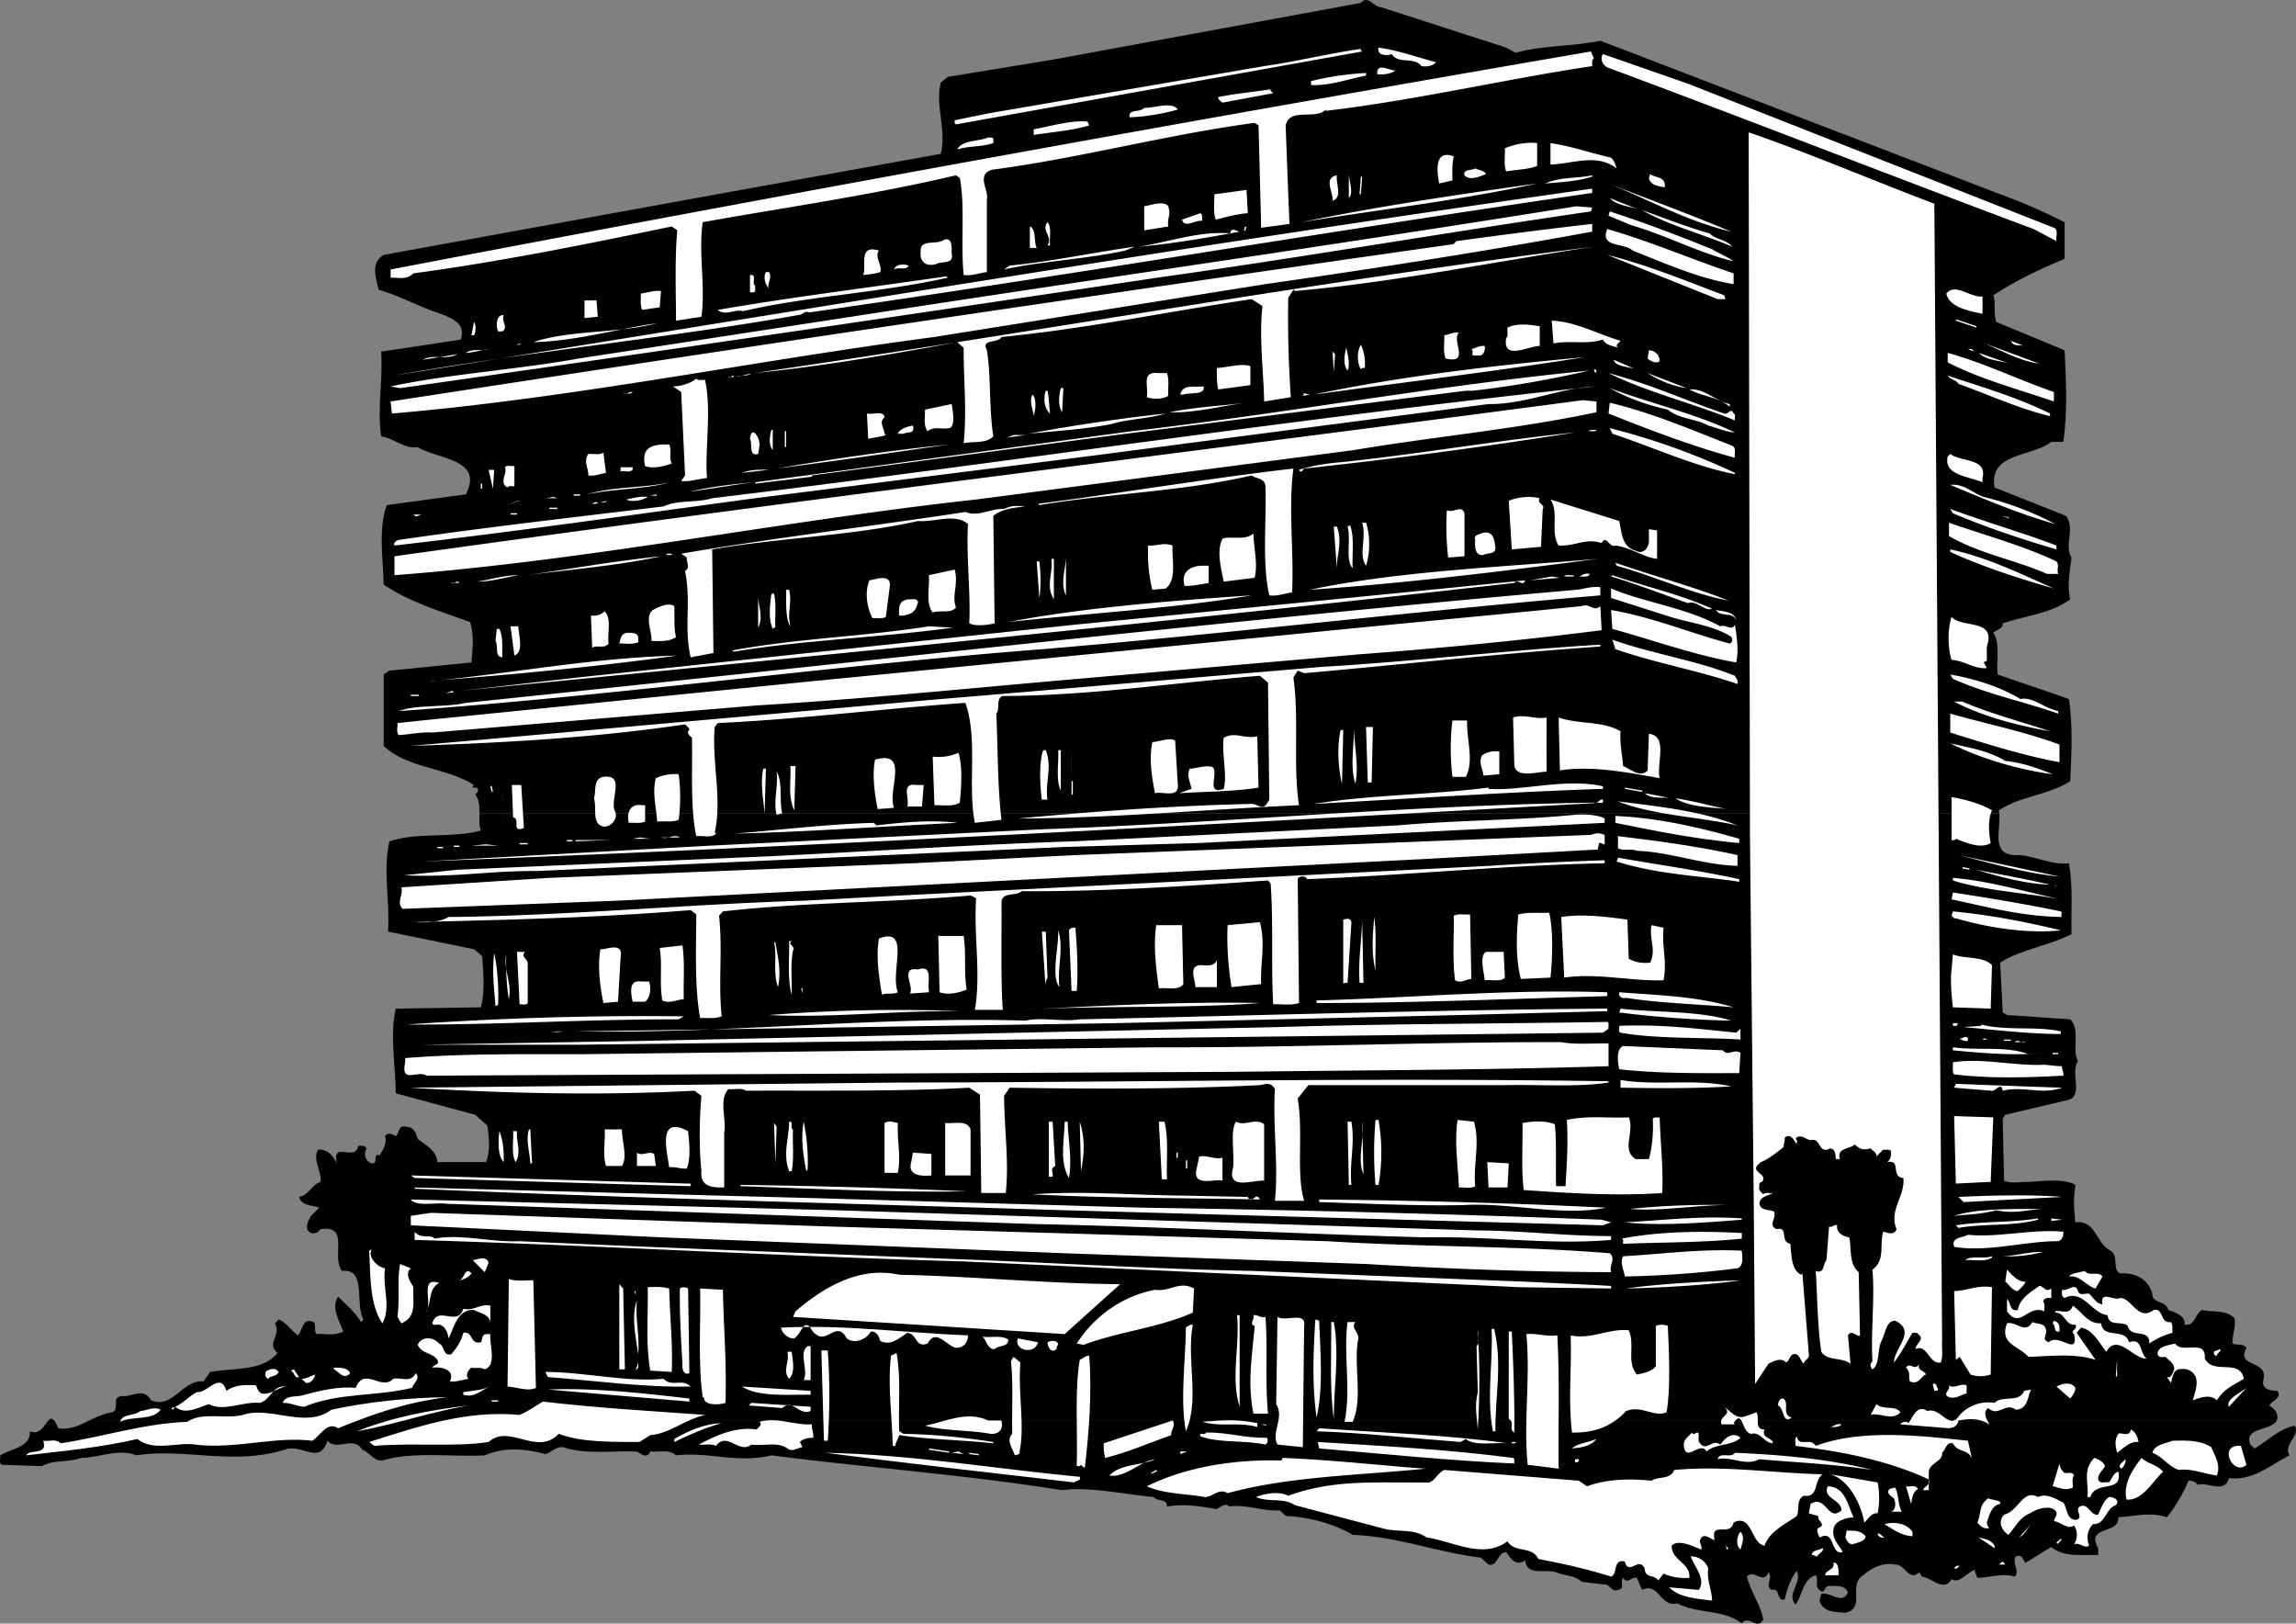 <svg xmlns="http://www.w3.org/2000/svg" width="534.077" height="377.62"><rect width="100%" height="100%" fill="#808080" stroke="none"/><path d="M529.558 330.473a3.332 3.332 0 0 0-.102.2c-1.922 2.124-7.523 1.425-6 5.3l1 .902c2.977-1.777 5.777-4.578 9.3-5.3 1.477 2.324-2.722 4.222-1.198 6.898-4.524 2.324-8.426 5.926-14.102 5.3-.922 3.825-5.422.626-7.2 1.602-.523-.675-1.222-1.078-2.198-1-1.227 3.024-3.125 6.125-5 8.5-3.926-1.277-7.227-.277-11.301 0 .277 4.125-7.723 1.825-4.7 7.2v1.597c-3.425-.172-8.023.625-10.898-1.898l-6 3.699c-.625-.676-.726-2.074-2.203-1.5-1.125 1.227.977 3.426-.297 4.7-2.926-.876-5.828.226-8.703.3l-.7-1.898c-1.722.722-3.523 3.324-5.3 2.199-1.824 3.125-4.625-.375-6.898-.602l-.602-1c-2.523 2.227-3.223-1.875-5.598-1.797-2.726-.578-5.425.723-7.5 2.5-3.625 2.325.774 7.625-4.101 8.7-2.324-.176-5.223-.075-6-2.801l.402-1.602c2.172-.472 4.774 2.625 6.2-.297-.727-1.875-2.926-1.476-4.7-1.5-.828.325-.828 2.024-1.902.899-1.223-.774-.125-2.477-.899-3.399-3.027.825-3.125 4.825-4.699 6.797-2.226-2.375 1.574-4.972.297-7.797-1.422 1.723-2.324 4.223-2.797 6.598-2.125.527-.828-2.773-3.101-2.2-1.625-1.175.476-2.675-.7-4.1-1.226 3.027-3.324-.876-5 1 .875 3.527 3.375 7.027 3.801 10-1.527 2.624-3.328-1.274-5 .902-4.226-3.375-10.426-2.176-15-4.7-3.926 1.125-4.328-5.078-8.203-3.101l-1.2-2.801c-1.222-.375-2.222 1.625-3.198 0-.926 1.125.675 2.426-1.2 2.8-1.625.626-1.824-1.573-3.5-1.3l-5-.598c-1.324-1.476-3.925-1.375-5.902-2.203-2.422-.875-6.824 1.028-7.2-2.797-2.124 1.524-3.222-.277-4.398-1.902-2.125.125-1.925 3.426-4.101 2.902l-1.8-1.601c-10.224-1.274-19.724-4.977-29.798-5.301-4.125-2.473-9.926-4.176-15.601-4.398l-1.301-1.301c-4.125.226-7.926-1.477-11.899-.899-.625-.976-2.027.125-2.8.598-4.125-.676-7.325-1.273-11.602-.598.078-1.976-2.223-1.078-3.098-2.203-7.027-.672-15.125-2.472-21.3-1.597-22.227-3.575-46.625-5.375-67.602-8.102-8.223 1.926-14.422-.875-22.2 0-1.624-1.473-4.023-.676-6-.898-1.023 2.222-2.425-.176-3.698 0-5.625-.176-11.325.722-16.602-1-1.723-.176-2.824 1.324-4.098 1.597-4.925-1.273-9.425-1.672-14.101.301-7.524.426-16.625-.973-23.8 1.2-2.024.226-3.024-1.973-4.7-2.5-2.024-3.376-5.824.425-8.098-2.098-1.828 5.824-5.926.523-10 2.097-12.125 3.727-23.226-.472-34.5 1.301-3.926-1.676-8.527.527-12.8.602-3.227 1.125-6.126.324-9.102 1.898l-9.399-.3c-.625-.473-.226-1.473-.3-2.2 2.375-1.574 7.074-1.773 6.898-5.598 2.27.918 3.313-1.316 4.203-2.402h1.5c.274.355.551.91.899 1.7 2.558.421 4.765-.61 7-1.7h509"/><path d="M11.16 330.473c.491-.578.937-.816 1.5 0h-1.5m9.398 0c1.746-.836 3.504-1.711 5.5-2 1.976-.676-.325-3.473 2.199-3.8 2.676.327 4.976-2.173 6.902 1 5.074 2.124 7.274-4.876 12.2-4.4l1.5-2.198c5.472-.977 12.175-.075 15.699-4.403-2.727-2.375.976-3.972-.602-6.898l.902-.899c1.676.625 2.875 2.524 4.399 3.7 1.176-.977.976-4.278 3.7-3.102.675.727-.024 2.125.702 2.8 2.074-.175 4.074.524 6.2-.6-.926-2.473-2.926-5.673-1.2-8.098 1.973 2.023 3.774 3.324 5.297 5.898l.602-.598c-2.125-3.578.875-11.875-5-11.3-2.625-3.176 1.976-10.778-5-9.7-.524.723-1.227 1.125-2.2.899-1.472-.739-.964-2.301-.3-3.399h410.601c-.004.29.031.602.098.899 4.875-.574 4.777 5.023 8.2 6.601 1.976 1.223.276 4.325 2.202 5.297 3.473-.273 6.574 1.328 7.5 4.703-.125 2.422 3.172 1.422 3.7 3.797 1.472.528 4.074 1.227 3.8 3.403 2.375.425 2.375-2.375 4-3.403 2.875.625 5.473-.172 7.598 1.903.476 1.925-.625 3.925-.399 5.898 1.075.527 2.274-.176 3.2 1-2.524 4.625 4.875 2.727 4 7.2-.625 2.124.875 2.624 2.601 2.8h.598c1.074 1.727-1.125 2.125-1.899 3.402 1.31.692 2.372 2.176 1.7 3.598h-509m51.5-47.098c.058-.226.168-.41.3-.601l1.899-1.899c-1.324-.578-4.223-.375-4.7-2.5 2.274-.375 3.075-2.976 5-3.5.376-2.277-1.925-5.078-.6-7.5 2.276-.175 3.476 1.422 4.401 3.2-1.226-5.477 4.274-.176 5-4.102.676.027 1.473-.176 1.899.602-.723 1.222-.324 3.023 1.2 3.5 1.776.125-.024-2.375 1.901-1.903.676-1.273 1.774-2.875 1.2-4.398.574-1.074 1.875-.477 2.5 0 .976-.875.476-2.774 2.5-2.2 1.773.024 2.175 1.426 2.601 2.801 1.774 1.422 4.274 2.524 4.598 5.399h11.3c1.075-2.477.676-5.875.301-8.5l-2.8-2.5-18.5-5c-.024-6.176-1.426-13.676 0-19.7l19.8-.3c.973-3.574.575-8.176.301-11.899l-1.902-1.601-20-4.102c.476-7.472-1.223-13.773.3-21 6.477-2.172 14.575-.672 21.301-2.5-.445-1.187-.367-2.617-.3-4h353.5c.32 4-1.852 9.254 3.3 9.703 4.274-.277 8.473 2.422 12.899 1.899.976 5.523.476 10.726.601 16.5-5.425 2.726-11.726 3.523-16.601 6.601l.601 11.598 1 .602 14.7 1c2.476 2.425.273 6.824 1.8 9.699-1.925 2.726 1.473 8.324-2.5 9.101l-14.402 3.399-.598.898.301 14.403c1.473.824 4.375.222 6 .3 2.875-.175 7.875-.875 10.598.7-.383 2.804-.422 5.101-.098 7.8H72.058"/><path d="M111.558 189.172c-.016-1.629-.067-3.2-1-4.398.375-.375.773-.676.601-1.301-.226-.473-.828-.176-1.203-.3-.125-.274.078-.376.3-.598-6.523-4.176-15.425-3.778-21-9.102v-16.598l1.302-.902 19.101-1.898c.274-3.278.672-6.176-.3-9.403-6.926-2.472-14.126-4.672-20.102-8.7-.125-5.874-1.324-12.675.7-18.5l18.401-2.499c4.375-8.375-6.925-8.176-11.199-11-3.027.527-5.527-2.074-8.5-2.5-.926-6.574.473-13.676 0-19.7 5.774-.874 12.672-1.874 18.5-2.8 1.375-3.676-2.027-4.973-4.703-6-4.922-1.574-9.422-4.176-14.398-5.598-.524-2.675-2.024-6.175 1.199-8.101l81.402-14.801 48.2-8.7c1.374-5.675-1.426-11.273 0-16.6l1.597-1.298 24.402-4 71.7-13.203c1.675-1.972 2.976 1.028 4.699 1l29.101 9.403 2.2 1.199c6.175-1.774 13.675-1.477 19.699-2.801l93 35.7c5.074 1.827 10.074 4.027 15 6.5v8.5c-5.723 2.425-11.324 5.027-16.598 8.5.672 1.527-.027 4.327.7 6.202l15.898 6.598c.375 7.324.676 14.625-.3 21.3h-2.798c-4.426 3.524-14.625 2.427-13.203 10.602l16.602 6.598c2.273 2.824-.524 6.727 1.3 9.7-.324 2.925-1.125 6.425-.3 9.702-4.426 3.325-10.524 3.825-15.7 5.598.075 1.426-1.527 1.426-2.199 2.2 1.672 2.027.672 7.327 1 9.702 5.473 1.922 11.375 3.825 16.598 5.7.976 6.324.574 13.324.3 19.097-5.124 3.328-11.624 3.426-16.6 6.801.01.234.038.445.1.7h-353.5"/><path fill="#fff" d="M334.058 14.473c-.727.824-2.125 1.125-3.399.902-1.726-2.277-5.527-.375-6.902-2.8-1.024.425-3.524.425-3.098-1.5 4.574.625 8.875 2.222 13.399 3.398m-17.2-2.5L222.66 28.875c-.328.125-.527-.078-.601-.3v-.602l7.8-1.598 64.2-11c7.574-1.078 15.175-2.976 22.5-4-.125.325.074.422.3.598m53.898 1.602c-.625.425-.324 1.222-.399 1.8-20.226 3.024-40.925 7.922-61.902 10.399v-.301c-2.625 2.527-8.422-.574-9.398 3.7.273 7.226.574 15.624.898 22.902l-6.598.898-.601-23.8-.899-.598c-20.425 2.722-40.726 8.222-61.101 10.898-3.824 1.125-.625 4.926-1.2 6.902v16.899c-1.824.226-3.425.926-5.398.699-.726-7.375.375-16.176-.902-22.598l-.899-.601c-19.625 4.625-38.925 7.324-58.902 10.898-1.023 7.426.676 14.727-.297 22l-5.902.903c-.024-6.176-.324-14.875.3-21l-1.3-.903c-19.824 4.125-40.125 8.227-60.098 10.903-1.527 1.625-3.926.925-5.3 1v-1.903a15541.56 15541.56 0 0 1 279.199-50.7l.699 1.603m107 39.398c1.176.426.375 2.125.601 3.102l-5.3-2.801c-33.125-12.375-66.024-25.274-99.2-37.602-1.125-.672-1.726-1.972-1-3.097l19.801 6.898 85.098 33.5M324.66 16.375c-1.227.825-2.727 1.024-4.302.899-.226-3.074 3.274-.574 4.301-.899m-6.902.598v.602c-4.223.824-8.524 2.425-12.8 2.199v-.899c4.077-1.078 8.776-1.675 12.8-1.902m-21.597 4.699-11.802 2.203c-.425-.375-1.027-.675-1-1.3 4.375-.875 8.176-1.176 12.2-1.801-.125.426.375.625.601.898m-22.203 3.801c-3.523 1.027-8.023 1.727-11.2 1.8-.323-2.073 2.376-.976 3.403-2.198 2.172.125 6.473-1.575 7.797.398m-20.598 3.699c-4.125 1.227-8.625 1.528-12.902 2.203v-1.3c4.078-.778 8.977-2.176 12.5-1.801l.402.898m196.598 18.203 1.8 264.5c-.124 1.325.278 3.524-.3 5-2.824.524-3.125-4.476-5.898-3.101-.024-1.274 2.375-2.274.601-3.5-.226-.574-.828-.176-1.3-.301-1.426 2.324-2.727 4.926-4.301 6.902-.024-3.277 5.375-7.277.3-9.703-2.125-.074-2.324 3.028-3.199 4.703-1.027 2.024-.328 5.422-2.101 6.598-.625-.773-.625-1.176 0-1.898-.426-6.575.574-14.477 0-21.301 3.074-2.274 1.574-5.774 2.5-8.801.976.125 2.476 1.027 3.101-.598-1.828-4.476 1.973-7.476 1.598-11.902-3.125-.273-.324-4.375-3.8-3.7.874-.573.976-1.573.901-2.6-.425-.473-1.226-.173-1.8-.298l-1.602 1.598c.176-.875-.824-1.273-1.297-1.898-1.828.425-2.328.324-3.703-.903-1.223 1.125-4.223.727-3.5 3.403h-.898c-.125-.875-.024-2.278-1.301-2.5-2.926 1.523-2.024-2.575-4.598-1.903-1.125-.172-2.527-1.672-3.5-.297.574.325.172.922.297 1.297-.523-.672-1.324-2.773-2.797-1.597.074.523-.226 1.523-.3 2.199-1.325 1.125-3.825 3.023-5.301 3.5-.524.523-1.325 1.023-1 1.8.773 1.126 2.273 1.426 1.3 2.801-.527.024-.726.524-.601 1-.324.922.375 1.325.902 1.899.473-.574 1.473-.176 2.2-.301-.926.625-3.028.727-3.102 2.5.375 1.727 2.277 1.227 3.402 1.8.672 1.626-1.527 3.126.598 4.102 2.875-.675.676 2.922 3.2 3.399.276 2.625.175 6.023 2.5 7.199l.3-.3 1.5 18.8c.277 1.027-1.125 1.324-1.2 2.2-.824-.673-.925-2.575-2.5-2.2-.925.527-.726 1.426-1.6 1.902-1.126-1.277-2.923-.277-4.099.297l-3.101 4.703-.3-40.402-.9-87.3-.3-163.4c14.574 5.024 28.676 11.126 43.2 16.602M231.058 32.274v1c-2.625.926-5.825.625-8.399 1.5 1.172-2.274 4.774-1.774 7.2-2.801.374.125.972-.176 1.199.3m126.5 6.302c-2.227.925-4.825.824-7.2 1.3-.625-1.578-.226-3.578-.3-5.402 2.273-.875 4.675-1.473 7.5-1.2v5.302m17.199-1.903c.777.727.976 1.625 1.3 2.5-4.624-3.574-10.124-1.074-15.398-.898v-5c4.875.726 9.375 2.324 14.098 3.398m-36.597-.297c-.427 1.825-.329 3.723-.302 5.598l-3.101.7c-.324-1.876-1.524-8.173 3.402-6.298m7.501 4.098c-1.528.625-3.829 1.625-5 .3-.427-1.476 1.671-1.073 2.5-1.6.773.425 2.073.425 2.5 1.3"/><path fill="#fff" d="M313.757 46.075v-5.602c.074 1.824 1.176 4.324 0 5.602m73.5-3.102v.602c-1.426-.278-3.426-.477-3.7-2.2l.301-.902c1.075.926 3.274.527 3.399 2.5m-76.301-2.199c-.223 2.023 1.375 5.226-1 5.898.277-1.875-2.223-5.273 1-5.898m59.402.301c-3.425 1.125-7.625 1.324-10.902 1.597 3.477-1.574 6.875-1.074 10.902-1.898v.3m-53.8.001h.3l-.3 4.097h-.301l.3-4.097m41.001 1.597c-17.926 3.926-36.524 6.028-54.801 9 17.676-3.672 36.676-6.472 54.8-9m45.103 11.203c-10.126-2.375-19.028-7.375-28.5-11.203 9.472 3.727 19.874 7.528 28.5 11.203m-32.302-9C306.933 54.098 249.534 63.9 188.16 72.672c-.828-.574-1.527.625-2.5.602-29.226 5.226-63.226 8.523-94.203 14.101C184.233 72.5 276.831 57 370.358 43.875v1m-80.101 4.7c-2.625.222-5.024.925-7.5 1.5-.625-2.176-.223-3.875-.3-5.903 2.476-.273 4.976-.672 7.5-1l.3 5.403m90.5-1c-2.223-.676-4.824-.875-6.3-2.5l6.3 2.5m-109-.602c.676 2.324-.324 2.625 0 4.7l-5.598.902v-5.602c1.672-.273 4.574-1.375 5.598 0m98.301 1.199C337.433 53.9 302.632 59.9 269.257 64.575c-57.125 8.523-116.524 17.222-176.2 25.699l-2.199-.399c13.973-2.976 29.375-3.875 43.801-6.5l63.297-9.703C253.331 65.098 310.534 57 366.66 47.972l3.7.302-.301.898m27.601 5.102c1.472 1.523 3.773 1.324 5.296 3.101-6.922-2.976-14.625-4.875-21-8.5 5.176 1.825 10.676 4.024 15.703 5.399m.598 3.699c1.875 1.125 3.176 1.527 5 2.8-7.926-1.874-15.723-6.073-23.8-8.398l-5.298-2.203.297-1c8.078 2.625 15.977 5.625 23.8 8.8M279.66 51.375c-1.727-.277-4.126 1.825-4.704-.3l4.3-1.5c.575.425.278 1.222.403 1.8m-35.402 5.7h-.598c1.375-1.977-1.527-3.375 0-5.403 1.074 1.227.375 3.625.598 5.403m126.101-3.2c-25.125 4.625-50.925 8.625-76 12.2l-77 12.3c-41.527 5.422-83.925 14.223-126.199 17.797l-.3-2.797a20733.906 20733.906 0 0 1 247.3-36.601l.598-.7c10.074-1.374 21.777-2.874 31.601-4v1.801M241.16 57.672h-1.602v-5c1.574.625.875 3.828 1.601 5m48.501-5 .296.102-.297.898-.3-.097.3-.903m-1.301 1.203c-6.527 1.223-15.425 2.825-23.5 3.5 7.075-1.078 13.973-3.675 21.301-3.101.274-1.574 1.375-.477 2.2-.399m114.898 9.7v2.5c-8.024-1.278-15.824-4.778-23.5-7.801-1.824-1.875-7.723-.574-5.899-5 9.676 2.726 19.575 7.023 29.399 10.3m-181.899-4.699c.676 2.825-2.527 1.723-3.699 2.598-2.328.527-3.726-.574-3.5-2.898-.226-3.176 3.672-1.477 5.399-2.801 2.074-.676 1.773 1.824 1.8 3.101m40.399-.601c-9.223 2.023-19.926 2.523-28.2 4.398l1.301-.898c9.875-.977 18.973-2.977 29.098-4.399l-2.2.899m109.001-.899c-22.926 3.422-46.625 8.325-69.5 10.297l-.399-.297-1.199 1.899c-.125 8.625.074 15.226.598 23.101l-6.2 1c-.124-6.976-1.226-14.777-.398-22.203l-2.5-1.597c-19.828 2.925-38.027 6.824-58.203 8.8-.922 1.625-4.824.325-3.398 3.098.976 5.727.476 13.527 1.5 20-1.524 1.727-4.625 1.125-6.899 1.602.774-7.676-.027-14.778 0-22.2l-1.5-1.3c-15.625 2.925-32.226 5.722-47.3 7.199 65.273-9.477 129.972-21.176 195.398-29.399m-166.301.899c-1.125 1.426.875 3.523.3 5-1.222.426-2.624.523-4 .699.977-2.074-1.323-7.176 3.7-5.7m196.602 10.399.3.903h-1.8l-25.7-10.301c9.575 2.426 17.973 5.926 27.2 9.398m-189.7-6.898c-.527 1.226-2.425.226-3.402.898.477-1.375 2.477-1.273 3.402-.898m-32.5 1.5c.875 1.324-.527 2.726 0 3.8-.726-.777-1.425-2.476-.699-3.8h.7m-3.199 3.199c-.126.527.273 1.227-.302 1.5h-.902v-4c1.777-.273.277 1.824 1.203 2.5m44.797-1.898c-15.523 3.523-32.922 4.324-47.598 7.8-1.824-.578-4.226 1.223-5.902-.3 17.875-3.075 35.078-5.176 53.203-7.801l.297.3m240.704 4.399v4c-2.829-.574-7.829-1.473-8.403-4.7 2.074-2.573 5.375.927 8.402.7m-307.703 2.5-4.098.602c-.527-1.477-.226-2.075-.3-3.801 1.574-.176 2.976-.774 4.699-.602l-.3 3.8m-14.399 2.2-3.102.3v-4.097h2.8l.302 3.797m-21.898-.398c-.626 1.523 1.171 2.726-.302 3.8h-1c-.527-1.175-.527-3.874 1.301-3.8m259.797 6c-.324.426-.922.726-.898 1.199l.3.402c-.425-.277-2.925-.476-3.5-1.902-3.824 1.227-7.527.125-11.5.902l-.402-5.3c5.578.222 10.676 3.125 16 4.699m78-4.699.102-.301 4.699 1.601-.098.297-4.703-1.597m-344.699 3.398h-.598l.598-3.098c.476.625.476 2.325 0 3.098m42.601-2.801c-9.425 1.328-19.125 4.227-28.8 4.403 8.574-2.875 19.574-1.977 28.8-4.403m205.302 5.301c-2.427-.074-8.727 3.527-7.802-1.8.575-.673.176-1.673.301-2.5 2.473-1.075 5.074-.673 7.5-.298v4.598m-18.801-3.098c-1.824 1.723 2.774 7.422-3.101 6-.625-1.578-.223-3.578-.3-5.402 1.175-.176 2.077-.773 3.401-.598m131.5 3.098c-1.027-.375-2.527.227-3.101-1.2l3.101 1.2m3.5 4.102c-4.925-.676-9.027-3.278-13.5-5l13.5 5m-354.402-4.403 1.3-.297-.398.297zm0 0"/><path fill="#fff" d="M317.456 85.575c-.324.023-.723-.075-.898.3-.926-1.476-.926-4.175 0-5.703.773 1.625 1.074 3.426.898 5.403m27.902-5.102c.176.824-.125 2.426-1.601 2.2h-1.2c-.124-.473.176-1.173-.3-1.5.976-.173 1.875-.876 3.101-.7m-31.902 5.699c-1.125-1.375-.723-3.773-.297-5.297.274 1.325.973 3.825.297 5.297m-199.796-5c-1.829.227-3.427.828-5.302.903 1.473-1.075 3.676-.375 5.301-.903m345.598.602-1.5-.602h.902zm-73.199 2.199c-.727.727-2.125.027-2.801-.598l.3-1.902c1.376.027 2.477 1.027 2.5 2.5m-75.8 2.5-.3-4.7.6.602zm167.5 4.699v2.203c-8.324-2.875-17.125-5.175-24.7-9.101v-2.2c8.477 2.325 16.376 6.223 24.7 9.098m-10.301-6.597c-2.422-.778-5.223-.676-7.2-2.5l7.2 2.5m-369.098-.903c2.375-1.375 5.375.125 8.098-1.297l-8.098 1.297m270.2-.597c-20.825 3.324-42.024 5.824-63 8.699 20.175-4.274 41.976-6.774 63-8.7m11.898 2.801c-1.125-.578-4.723-.476-5.098-2.203l5.098 2.203m-89.598 3.7-7.5 1c-.324-1.778-.324-2.977-.3-5 2.175-.075 5.875-1.176 7.8-.403v4.403m80.5-3.403c.075.328-.226.426-.3.602l-.301-.899c.176-.078.375.125.601.297m-1.601 0c-8.926 2.028-17.625 3.625-27.2 4.703h-1.6l-81.4 10.297-70.699 9.403v.3l-13.101 1.598-.098-.3 87.7-11.9C300.131 96 332.33 89.9 369.756 86.174m-98.3.6c.578 1.625.176 3.625.3 5.3-1.523.825-3.425.825-5 .301.477-2.675-1.425-6.078 2.802-5.601h1.898m129.602 9.398c.875.426 1.574-1.574 2.199 0 .574.125.176 1.028.3 1.602-9.624-3.977-20.226-6.477-29.398-11 9.274 2.426 17.875 6.324 26.899 9.398m-8.7-5.898c-3.324-.477-6.625-1.875-9.101-3.5l9.101 3.5m-217.601-3.199c-1.125.222-2.223.425-3.5.3 1.375.422 2.074-.578 3.5-.3m-4.097.3c.073.625-.829.223-1.204.297.477.328.676-.273 1.203-.297m306.199 8.797v.602c-7.425-1.774-14.226-4.977-21.3-7.5-.426-.875-2.024-1.074-2.5-1.899 7.675 2.524 16.175 5.024 23.8 8.797m-312.8-7.797v.297c1.476 6.926-.125 15.926.398 22.5-2.023.227-4.223.926-6 .703l.902-1.3-.902-19.403-1.898-1.297c1.976-.078 3.976-.675 5.398-1.8.477.523 1.375.222 2.102.3m207 1.5c-8.125.325-16.325 4.223-24.801 4.098l-67.598 8.8-21.3 2.802-81.7 10.3c-27.625 3.723-56.125 7.825-83.902 11-.324-.675.476-1.175 1-1.3 20.375-2.977 40.976-5.278 61.601-7.801 3.375-1.574 7.676-.774 11.301-1.899 67.875-8.175 136.274-18.675 205.399-26m-91.102 0c.477 2.125-3.223 1.325-4.7 1.899h-.698c.574-2.477 2.976-1.676 5.398-1.899m-32.898 6c-1.024-1.578-.727-3.976-.301-5.601h.601l-.3 5.601m156.5 4.7c-1.926-.075-4.227-1.075-6.2-1.602-3.027-1.676-6.726-1.473-9.402-3.7-4.824-1.073-9.324-2.675-13.5-5 9.977 3.727 19.676 5.825 29.102 10.302m-1.2-6.602v.602c-2.824-2.278-6.425-2.375-9.402-4 3.676-.278 5.977 2.722 9.402 3.398M243.66 90.875c.374 1.825.374 3.625.597 5.297-1.324-1.074-1.625-3.472-1-5.297h.402m-96.499.297c-.528.625-1.427.227-2.204.3.875.228 1.375-.374 2.203-.3m155.899.903.3-.602 1.301.3zm-62.602 4.699c-.125-1.574-1.125-3.274-.297-5 1.074 1.023.672 3.625.297 5m130.902-.899c-18.425 3.922-37.527 5.625-56.402 8.797l-87.898 11.5c-45.125 4.926-89.625 14.125-135.301 17.602v-4.399C182.433 116.7 277.933 105 368.159 93.075l3.2.3v2.5m-81.403-2.203c-6.023.727-11.922 2.426-17.898 2.203 5.773-1.175 11.875-1.476 17.898-2.203m113 10c1.078.625.375 1.926.602 2.8-10.125-2.772-19.825-6.472-29.399-10.3l.297-2.5c9.875 2.328 19.078 6.328 28.5 10m-182.199-4.097c-2.125.324-3.324-.477-5 .699-1.024-1.375-.524-3.274-.598-5l6.2-1.301c.273 1.426.972 5.324-.602 5.602m-15-2.5c-1.426 1.125-.024 2.523 0 3.8l.3.297c-1.324.528-2.824.528-4.1.903l-.298-5.903c1.375.328 3.875-.773 4.098.903m65.403-.903c-4.528 1.328-8.727 1.227-12.802 2.5-6.625 1.227-12.425 1.528-19.101 2.203a423.011 423.011 0 0 1 31.902-4.703m-58.801 2.801c.473 2.125-1.125 1.324-2.199 1.902h-1.3c.374-1.078 2.074-1.675 3.5-1.902m191.199 11v.3c-9.325-1.773-19.024-6.273-28.5-9.398l-.602-1.3c10.078 2.523 19.777 6.023 29.102 10.398m-223.801-5.301c-1.024-1.172-.723-3.375-.3-4.7h.3v4.7m191.601-4.699c-.226.527-1.324.227-1.902.3.477-.374 1.176-.273 1.902-.3m-188.8.301h.3v3.699h-.3v-3.7m-5.898 3.399-.302 1.903c-2.324.625-1.226-2.278-1.902-3.5.375-3.575 2.477.023 2.203 1.597m189.699-3.097a1237.775 1237.775 0 0 1-63 8.398c-.324.227-.425.824-.902.7l-.297-.4c3.274-1.073 7.172-1.573 10-1.8 17.875-1.875 36.274-5.074 54.2-6.898m-132.102 1.199 1.5-.602h2.8zm-78.597 1.601c.671 1.325-.126 3.125.597 4.399-1.926.726-4.524 1.324-6.2.601-.726-3.375.477-4.777 4-5h1.602m65.098 0c-13.426 1.922-26.324 3.825-40.098 5.598 12.473-2.176 27.774-4.375 40.098-5.598m-79.801 6.598c-1.125.227-2.922.824-4.098.602.075-1.575-1.226-3.278 0-5 1.176-.075 2.473.324 3.5-.301l.598 4.699m320.204 1.199v1c-3.028-1.375-9.126-1.574-8.102-6l.601-.597c2.473 1.925 8.672.925 7.5 5.597m-341.499 1.903c-.528.125-1.227-.278-1.602.3-2.125-1.175.074-3.277-.602-4.703.477-.574 1.477-.172 2.203-.297v4.7m27.501-3.801c-1.028.824-1.626.023-2.802.398v-1h2.801v.602m31.699 0-6.3.699c2.175-.773 3.976-.773 6.3-.7m122-.3c-1.226 9.324.176 19.426-.3 28.8-1.727.227-3.325.927-5.301.7-1.723-7.473-.625-16.875-.899-25.398-.226-1.977-1.925-1.575-3.199-2.5-15.926 3.722-32.726 4.125-49.402 6.898l-.3-.3c20.577-2.673 39.374-5.876 59.401-8.2m-186.198 4.699-1-4.398h1.296zm41.296-1.5c-6.523 1.727-13.125 1.426-19.398 2.8 6.074-1.874 12.675-1.374 19.398-2.8m4.402 2.203c4.774-1.175 9.676-1.675 14.7-2.203l-14.7 2.203m-48.5-1.902h.301v1.2h-.3v-1.2m349.597 3.102c5.777 1.425 11.375 3.523 16.602 6.3-8.426-2.375-16.426-5.777-24.399-9.101 3.172-.375 5.172 1.926 7.797 2.8m-310.199-.3 1.3-.301.301.3zm-17.801 0v-.301h1.5v.3h-1.5m17.204.302c-1.427.925-3.829 1.222-5 .597 1.073-.172 3.374-.875 5-.597m-23.5.3 1.597-.3.902.3zm231 0c-.829 1.223 1.374 1.422.698 2.5l-.402 8.797-6.797.602-.703-11.301c2.078-.875 4.875-1.176 7.203-.598m18.501 5.297c.573 2.625.573 6.028 3.796 6.903 1.875 1.023 3.277-.778 3.102-2.801v-2.2l1.898.301v6.598c-2.922-.273-6.223-2.676-9.7-3.098-1.425.625-2.023-2.578-3.198-.601-3.926-1.176-6.125.824-10 .601-2.024-3.078.175-7.578-1.899-10.703l16 5m-258.902-3.699 2.8-1h.301zm21.903-.598 1.597-.402-.598.402zm-.602 0c-.227.524-1.325.223-1.899.297.774.227 1.074-.672 1.899-.297m99.5.899c-2.727.324-5.325.523-7.5 2.199l.3 25c-1.824.426-4.425.727-5.902 0 .375-7.074-.723-15.176-.297-23.098-3.027-2.578-7.726-.375-11.601-.703-15.125 3.426-32.625 3.926-47.899 6.602l.297 24.101-5.297 1c-1.625-6.976.172-12.675-1.3-20.101 1.273-.676.273-2.074.398-3.102l-1.3-.898c21.374-3.676 45.175-6.477 66.1-9.7 3.176 1.223 5.774-.874 9-.699 2.176-.976 2.876-.675 5-.601m-110.8.601v-.3h1.902v.3h-1.902m212.903 1v10l-3.802.297c-.425-3.875-.527-7.172-.3-11 1.574.727 3.375-1.375 4.101.703m137.699 7.5v.899c-7.824-2.274-16.226-5.074-24.101-8.399l-.598-1c8.172 3.024 16.574 5.422 24.7 8.5m-380.001-7.203c-1.027-.074-1.324.926-2.199 0h2.2m20.398 0v-.297h1.5v.297h-1.5m348.699.903-1.898-.602 1.601.3zm-149.699 1c.976 2.925.976 7.023 0 10-1.824-2.575.176-6.375-.899-10h.899m160.601 9c.774 1.125-.027 1.625.399 2.898h-2.598c-7.426-3.273-15.726-4.676-22.8-8.8v-3.098c8.374 2.925 17.273 5.324 25 9m-163.699 1.597c-1.829-1.972-.329-6.672-1.204-9.7l.602-.3c1.074 2.926.375 7.028.601 10m-3.703-9.699c1.375 3.426-.023 6.527 0 9.7l-.7-9.7h.7"/><path fill="#fff" d="m291.858 134.375-7.199.899c-.625-3.074-1.726-7.176-.3-10 2.175-.676 5.273.523 7.199-1.2.074 3.426 1.074 6.825.3 10.301m56-6.902c-.027 1.527-1.925 1.027-2.8 1.602-2.024.222-2.024-1.977-1.899-3.5-.426-1.075.672-1.176 1.297-1.5 2.875-.977 3.176 1.324 3.402 3.398m-75.101-.598c-.223 3.223 1.074 7.922-1.598 10l-3.101.297c-.825-3.172-1.125-6.672-1-10.297 2.273.125 3.476-.777 5.699 0m205 10c-8.223-2.375-16.324-4.976-24.098-8.5v-.601c8.574 1.824 16.473 5.726 24.098 9.101m-322.699-7.8v-.301h1.199v.3h-1.2m-1.3.301c-10.125 2.223-20.824 3.024-31.3 4.399 10.374-1.477 20.276-3.274 31.3-4.399m94.199 9.098c-1.422-2.875-.023-6.074 0-9.098v9.098m123.704-8.5c-22.329 2.926-45.126 5.727-67 7.2 21.073-4.473 46.573-5.376 67-7.2m-126.5 0a537.227 537.227 0 0 0 0 9.402c-2.028-3.078-.126-6.078-.602-9.402h.601m-3.402.602c.375 2.722.375 6.324 0 8.5l-.598-8.5h.598m160.301 9.097c-8.524-1.574-17.227-5.672-26-8.097l-.301-.7c8.676 3.024 17.676 5.422 26.3 8.797m-120.897-4.097c-1.829.324-3.626.722-5.602.699-.926-3.176 1.175-4.477 3.699-4.7h1.902v4m-58.801 5.7c-1.125 1.523-3.726.523-5.402 1.199-1.723-2.273-.625-6.176-.898-8.7l6-1.3c.976 3.324-.727 5.926.3 8.8m-101.8-7.499c-3.227.523-6.227 1.523-9.7 1.5 1.973-.176 6.575-1.574 9.7-1.5m249.199-.301c-.223.926-1.625.527-2.5.602.574-.176 1.476-.875 2.5-.602m-3.699.602h-2.2c.473-.575 1.375-.176 2.2-.301v.3m32.199 7.501c-1.723.722-3.625-2.075-5.598-1.301-5.926-2.074-11.828-4.375-17.902-6.2l.3-.3c8.075 2.824 15.477 4.324 23.2 7.8m-42.301-6.601 5-.898 1.902.3zm-149 1.602-.898 6.898c-.926.527-2.125.227-3.102.3-1.223-2.175-1.922-6.073-.7-8.8 1.575-.273 5.177-1.676 4.7 1.602m147.801-1.602c-.426 1.625-1.723-.473-2.5.602-82.125 9.324-161.125 16.722-245.098 25.097l27.2-3.097 115.8-12.301c34.473-3.375 69.672-6.774 104.598-10.301m-247.899.602h-1.902c.777.523 1.176-.875 1.902 0m265.399 2.898c-43.824 3.727-85.824 8.824-129.598 12.5-49.625 3.824-100.926 11.027-149.902 14.402 4.375-1.578 10.574-.777 15.601-1.902 84.875-8.773 173.875-18.875 258.301-26.3 1.875-.173 3.473-.876 5.598-.598v1.898m27.903 7.199c1.273-.574 2.671 1.227 3.398-.398.375 2.226.976 5.926.3 8.8-9.625-1.675-19.226-5.175-28.8-7.8l-.301-4.399c9.574 1.625 18.574 5.422 27.601 7.797.774-.273.774-1.472 0-1.797-4.226-2.476-9.226-2.976-13.8-4.402l-13.801-4.398v-2.2c8.277 3.422 17.476 4.422 25.402 8.797m-216.601-8.5c.773 2.926-.524 5.125.3 8.5-1.226-1.773-.925-5.574-1-8.5h.7m-3.5.903c.574 2.523.175 5.324.3 7.898-.324-.074-.425.125-.601.3-1.024-2.273-.723-5.175-.3-8.198h.6m111.103.398c-17.829 3.027-37.727 4.125-56.602 6.2 16.875-3.274 37.773-4.973 56.601-6.2m-114.801 7.5v-7.2c-.027 1.727 1.274 4.927 0 7.2m37.2-6c-.524 2.227-1.325 2.824-3.399 3.2h-1c-.125-2.173-.027-3.473 2.2-3.798.773.125 1.773-.375 2.199.598m-56.7 1c.075 2.426-.125 5.324.399 7.2-1.625 1.124-3.723.925-5.7.902.075-2.375-1.624-5.676.301-7.2 1.176-.578 3.473-1.875 5-.902m215.399 0 .3 5.602c-18.226 2.324-37.726 4.222-56.3 5.597l-65.399 5.703c-24.625 2.125-48.925 4.625-74.902 6.2l-75.398 6.3c-2.426-.175-5.227.422-7.801.598-.625-.676-.223-1.875-.3-2.8l5.6-.598 90.5-9.102 112.7-11c21.375-2.176 44.777-4.273 66.601-6.5 1.973-.773 2.774 1.426 4.399 0m31.601 3.402c-.726-2.277-3.527-.675-4.699-2.5 2.074.422 4.274.325 4.7 2.5m-262.301 5.297c-.926 1.328-2.727.227-3.801 1l-.3-7.5c1.276.125 2.276-.172 3.202-1 1.672 1.727.574 5.028.899 7.5m320.602.703v3.399c-.329-.074-.528.125-.704.3l.703 1.301c-2.828.325-5.328-1.777-8.203-1.902-.922-2.973-.922-7.074 0-10 2.477 2.727 10.477.324 8.203 6.902m-341.601-4.703c.175 2.528 1.273 5.926-.899 6.8l-.902-6.8h1.8m101.103.301c-16.829 2.324-34.329 2.824-51 5.602l-.302-.301c14.875-2.774 31.075-3.274 45.7-5.602l5.601.3m-105.499.302c.972 1.926.573 4.726.698 6.601-1.925-.175-.824-2.578-1.601-3.8l.3-2.801h.602m32.297 2.199v.902c-1.723.625-2.625.223-4.398.297.375-1.172.273-2.273 1.898-2.5.977.027 2.578-.074 2.5 1.3m255.102 8.7c.175.426.875 1.125.601 1.903-9.328-3.176-19.125-4.875-28.402-8.102l-.7-2.2c9.274 3.325 19.376 4.727 28.5 8.4m-31.3-7.2v.402c-23.524 1.625-45.524 4.125-68.899 6.2l-1.5-.602-1 1.602c1.375 9.523-.125 20.222 1.301 29.699-22.226 1.023-43.527 3.023-65.402 3.101 17.976-1.675 35.777-2.976 54.402-3.402 1.172-.074 2.473 1.527 3.5 0l.598-1-.3-27.2-1.9-1.6c-20.324 1.624-39.324 4.624-59.8 4.702-1.723.625-.524 3.024-1.5 4.098.375 8.324.277 16.727 1.2 24.7l-6.2.702c-1.723-8.875.777-19.578-2.2-27.902-19.023 1.324-38.624 3.824-57.6 4.7l-.7.902c-.723 8.125 1.777 16.722 0 24.5l.3.3c-.925 1.125-3.124.422-4.6.598-1.423-6.773-.825-15.875-1-22.898-.524-.477-1.423-1.176-.599-1.801-.027-.574-.625-.875-1-1.301-21.027 3.125-42.527 4.324-63.8 5l17.199-1.5 102.7-9.098 92.3-7.8c20.676-1.176 43.176-3.875 63.902-5.102h.598m-214.699 2.5c-17.524 2.426-37.024 4.324-55.102 5.7 18.676-1.876 35.676-5.173 55.102-5.7m312.398 10.102c2.977-.575 5.477 2.125 8.8 2.8v.598c-7.925-2.773-16.624-4.574-24.5-8.098l-.597-1c5.774 1.024 11.574 2.825 16.297 5.7m-369.098-4.102c-1.425-.074.176.324.301-.3l-.3.3m2.801 2.801 1.597-.602.3.3zm-8.102.601v-.3h1.898v.3h-1.898m360.898 1.297c6.578 2.828 13.578 4.625 20.402 6.903-7.226-1.278-15.625-3.375-22.3-6.903h1.898m22.602 10v4.102c-8.426-1.574-16.727-4.176-25.399-6.899v-4.402c8.473 2.426 17.172 4.125 25.399 7.2m-119.301-6.298a1129.55 1129.55 0 0 0 0 12.598c-2.324.027-6.824 1.527-7.5-1.3l-.3-11.298c2.577-.875 5.374.524 7.8 0m17.199 3.2c-.223 2.523.375 5.425.602 8.097 1.773.727 4.074 2.828 5.699 1l.3-8.5c4.575.528 1.676 6.926 2.5 10.3-7.425-1.272-15.523-2.972-23.199-1.8l-.3-12.297c4.574 1.625 10.175.723 14.398 3.2"/><path fill="#fff" d="M341.257 167.575c-.125 4.425 1.676 9.523-.3 13.097h-3.099c-.527-4.172-.527-9.273 0-13.097h3.399m-22.199 14.398h-.899l-.402-12.898h1.601l-.3 12.898m-3.801.301c-1.223-4.176-.324-8.074-.3-12.801.077 4.227 1.175 8.926.3 12.8m-3.097.001c-.829-3.176-1.227-8.676-.302-12.5h.598l-.297 12.5m-19.703-11 .3 11.898c-5.624.926-12.323.926-18.5 1.3l2.903-1c-.226-1.472-1.226-3.073-.402-4.698 1.777-.074 3.976-.977 5.402-.301 1.274 1.625-1.726 6.426 2.5 5 .875-3.473-.527-8.074 0-11.898 2.774-1.477 4.574.324 7.797-.301m-18.5 11c.477 3.523-3.422 1.726-5.297 2.199-.726-3.773-1.426-7.973-.601-11.898 1.675-.075 4.175-1.176 5.3-.301l.598 10m192.5-5.301c3.578.324 7.477 1.625 11 3.102-7.824-1.075-16.625-3.575-23.797-7.2 4.375 1.024 8.973 1.723 12.797 4.098m-223.199-2.5c1.574 4.027-.223 7.527.402 11.5h-1.3c-.426-2.773-.727-8.676.3-11.5h.598m3.5 9.402c-1.223-2.476-.426-6.675-.598-9.402h.598v9.402m2.5-2.902a300.44 300.44 0 0 1 0-6.5v6.5m99.5-.898-3.7.3c-.124-1.578-1.226-3.078-.3-4.703 1.074-.773 2.476-1.074 4-.898v5.3m-125.5 6.598c-1.625 1.028-3.926.528-5.899.602l-.402-11.301c2.176.227 4.176-.074 6-.898.977 3.222.676 7.925.3 11.597m-15.3 1.203-3.797.297c-.726-3.574-1.328-8.074-.601-11.5 8.175-2.273 2.773 7.125 4.398 11.203m-23.199.598c-1.524-3.273-.723-6.773-.899-10.3h1.2l-.301 10.3m-6.899.699c-.324-3.375-1.027-7.273-.3-10.398h.601l-.3 10.398m4.097 0-1.297.3c-.828-2.874.375-6.573 0-10 1.473 2.528.574 7.028 1.297 9.7m-24.098-9.097c.473 3.324.473 7.324 0 10.597-1.527.625-3.425.227-5 .403-.125-2.977-1.226-6.676-.3-10.102a10.486 10.486 0 0 1 5.3-.898m-14.698 8.8c.472 1.625-.829 3.223-2.5 3.399-3.227-.375-1.727-4.375-2.5-6.602.573-1.273-.329-4.574 2.198-5 5.375-.672 1.176 5.727 2.801 8.203m106.098-7.203h.3v3.102h-.3v-3.102m123.601 1.801c-22.226.727-45.425 2.324-67.3 3.5 13.574-2.176 26.976-2.074 40.699-3.8v.3c7.976.527 17.976-2.574 26.601-.598v.598m-251 9.102c-3.125 1.125-.625-1.977-2.5-2.5l-.3-7.5h2.199l.601 10m92.598-5h-3.398c.574-2.075-1.625-5.575 2.199-5h1.601l-.402 5m-100.398-4.7.3-.101.301 1.3-.3.098-.301-1.297m263.898.598v-.3l4.102.702-.102.297-4-.7m-260.796 8.2c-.727-2.672-.028-4.875-.602-7.5.574 3.125-.125 4.426.601 7.5m271.699-6c-1.726-.472-4.425.426-6.3-1.2l6.3 1.2m74.5 2.801c-1.027 2.227-.726 5.324-.3 7.602-2.325 1.425-5.727-.075-8.102-1-.223.425-.625.324-1 .3v-10c2.977.524 6.578 1.422 9.402 3.098m-61.698-.301c-2.227-.375-8.626-.273-11.903-2.5 4.277.625 7.476 1.625 11.902 2.5m-28.801-1.5c-89.824 5.028-182.824 10.125-274.8 13.703l67.3-3.703 77-3.797c44.075-1.578 84.973-5.578 128.399-6.203.976.528 1.176-.972 2.101-.7v.7m31.302 5.301c-8.126-1.875-19.829-2.375-27.802-5.598 9.473 1.223 19.075 2.125 27.801 5.598m-254.101-.898c-1.125.523-2.524.222-3.801.3-.524-2.175.176-4.578 3.101-4.101h.7v3.8m223.199-.699v1l-94.598 4.7-30.703.898-123 5.602c-11.422-.075-18.625 1.523-31 1l12.5-1.301 72-3.102c24.578-1.172 48.176-2.773 71.402-3.5l75.098-3.7c14.477-1.272 28.777-1.175 41.703-2.5 1.973-.175 5.473.126 6.598.903m31.301 4.7v1c-11.024-1.075-18.727-2.676-28.801-4.7v-1.601c9.777.426 19.476 2.625 28.8 5.3m-181.897-3.699c-17.626.825-35.227 2.125-51.704 2.5 10.777-.875 21.277-2.175 32.3-2.5l.602.598c5.676-.676 12.875-1.375 18.801-.598m150.598 5c-.524.024-.723-.476-1.3-.3l-.298 1.5-40.101 2.199-187.801 9.699-50.098 1.902c-1.527-1.476.172-3.078-.3-5l34.398-2.203 84.601-3.398 37.801-1.899 119.899-4.703c1.273-.472 1.875-.472 3.199 0v2.203m-215.097-1.601h-4.403c1.676.523 2.875-.875 4.402 0m246.001 4.101v2.5c-7.829-.175-16.028-3.277-23.403-3.5-1.324-.578-3.125.125-4.399-.601v-2.801c9.375 1.125 18.375 2.324 27.801 4.402m-256.999-3.8 1.597-.301 2.5.3zm-13.403.597.3-.297h8.102zm-1.899 0v-.297h1.301v.297h-1.3m-22.199 1 3.398-.297 2.8.297zm11.198-.297v-.3h1.899v.3h-1.899m-15.3.598v-.3h1.3v.3h-1.3m-3.801.301v-.301h1.3v.3h-1.3m377.301 6.602c-8.227-.777-16.426-3.277-23.5-5l23.5 5m-74.5.598v.602c-9.926-1.477-18.825-1.676-28.5-4.7l.3-.902c9.774 1.727 18.575 2.926 28.2 5m-31.301-3.699c-22.625.426-46.426 2.824-69.2 3.699-.425-.973-2.124-.676-2.199 0l.301 28.8c-1.828.626-4.027.227-6 .302-.527-9.176.074-18.875-.601-28.102l-.602-.7c-18.922 1.325-38.625 2.626-57.297 2.5-1.426 1.227-4.027.126-4.703 2.2.078 7.324-.223 17.926.3 25.402h-6.5c1.477-8.476-.323-17.476.302-26l-1.301-.601c-19.824 1.726-38.426 1.523-57.598 3.699l-.902 1c.875 8.324-.223 15.125.601 23.402-1.527.625-3.324.325-5 .399-1.324-7.274-.925-15.977-.902-24.102l-1.297-1c-22.226 1.828-42.527 2.227-64.203 2.8 2.375.126 5.578.126 7.902-1.198 27.575-.274 55.473-2.977 82.899-3.801l22.2-1.2 137.1-6.898c8.477-.578 17.676-.976 26.7-1.3v.699m83.199 1.199.102-.3 1.601.3-.101.3-1.602-.3m20.402 3.801c-6.125-.274-11.726-1.875-17.199-3.5 5.672 1.125 11.473 2.125 17.2 3.5m2.499 3.398c-7.726-1.472-17.527-1.972-25.101-4.398v-.602c8.777.727 17.074 3.328 25.101 5m0-3.097h-1.3v-.301c.175.523.875.226 1.3.3m0 5.899c.575.426-.226.727.301 1.3-9.527-.175-16.625-2.175-25.703-4.1l.3-1.598c8.075 1.222 17.075 2.722 25.102 4.398m-119 .301c1.075 4.726.676 11.324.301 15.101l-6.902.297c-1.223-4.672-1.024-9.875-.598-15 2.172-.574 5.172-.273 7.2-.398m118.999 4.101c-7.726.825-16.824-.578-24.402-2.8-.523.125-.723-.375-1-.602l.3-1c8.677.824 16.977 2.426 25.102 4.402"/><path fill="#fff" d="M342.257 227.672c-1.324.125-2.524 1.125-3.8.3-.626-4.772-.224-9.972-.298-15 1.375-.573 2.473-.175 3.797-.3l.3 15m36.302-13.797.3 9.098c1.473.824 3.075 1.125 5 .902 1.473-3.078-.324-5.578.301-8.703l2.797.602c-.422 4.625.875 7.824 0 12.199-7.125.324-15.625-1.773-23.098-.598l-.699-14.101c4.774-.774 10.473-.074 15.399.601m-58.602 11.899c-1.023-4.176-.625-8.477-.297-12.5.574 4.125.172 7.926.297 12.5m-6.5 2.801c-.422.023-.824-.075-1 .3v-15c.777-.175 1.676-.476 1.902.598l-.902 14.102m2.801 0c-.324-5.375.375-8.778.601-14.403l.301 14.403h-.902m-22.899.3-6.902.7c-.723-4.575-1.125-9.375-.898-14.403l7.5-.7c1.375 5.126.074 9.325.3 14.403m-18.101 0c-1.125 1.625-3.824.723-5.7 1-.624-4.675-1.324-9.777-.6-14.703h6l.3 13.703m-25.097-13.101c.374 4.824.671 10.023.296 14.699h-1.2l-.597-14.098c.274-.578.875-.675 1.5-.601m-3.703 13.801c-2.023-2.375-.223-8.778-.297-13.2 1.375 4.524-.328 8.625.297 13.2m-2.796-2.2c-.528 1.024-.528 1.625-.403 2.797l-.899-13.5h.899l.402 10.703m-34.801 3.399c-1.125.625-2.726.023-3.699.601-.726-4.175-1.426-9.078-.703-13.101 7.578-2.875 2.477 7.824 4.402 12.5m15.302-13.102c.671 4.727-.028 7.727.698 12.5-1.925.727-4.226 1.328-6.3.602l-.301-13.102h5.902m-39.999 1.203c-1.126.825.972 1.125.296 2.2-.625 3.625-.223 6.523-.297 10.3-1.027-3.777-.527-8.277-.601-12.5h.601m-3.801.297c.676 3.727 1.375 6.926.598 10.403-1.223-3.477-.125-7.075-.898-10.403h.3m-21.3 13.203c-1.625.125-3.325 1.125-5 .297-.727-4.273.074-7.972-.602-12.2l5.3-.597c.575 4.422.177 7.922.302 12.5m-14.7-9.703-.601 10.3-3.399.302c-.726-3.574-1.425-8.274-.699-12.5 1.473.125 5.375-1.875 4.7 1.898m-22.199-1.297c-1.227 1.125.773 1.723.597 2.797v9.102c-.426.625-1.223.226-1.899.3l-.601-12.199h1.902m227.899 6c-.825 1.024-3.125.422-4.7.598-.125-1.875-1.324-5.574.301-6.598h4.098l.3 6m-234.199 6.2c-.125.222-.324.425-.601.3-.324-3.976-.824-7.875-.3-12.203.776 3.528 1.077 8.227.901 11.903m2.5-1.2c-.527-2.976-.726-7.375-.601-10.402-.723 3.527 1.375 6.527.601 10.402m345-7.902-.3 10.102-8.801-.301c-.324-2.875-.625-6.477-.3-8.801l.3-3.5c2.976 1.125 6.976.324 9.101 2.5m-185.3 5.102c-.024-1.875-1.825-5.278 1.601-5.102 1.274.125 2.875.227 3.399-1.2v6.302h-5m-62 .597v.602l-4.399.3c1.074-1.675-2.527-6.277 1.899-5.601 3.675-1.273 2.074 3.324 2.5 4.7m-65.102-1.899c.578 1.625.277 3.824-.898 4.699h-2.899c-.328-1.574-1.125-5.176 1.899-4.7h1.898m35.704 2.802-.302-1.2h.301zm187.198.597c-22.226.625-45.726 1.625-67.601 1.602v-.602c22.074-.574 44.476-2.672 67.601-1.898v.898m29.399 2.602c-8.723-.774-17.324-.977-25-2.2-.723.223-1.926-.175-1.598-1.3 9.473.726 18.172.926 26.598 3.5m-110.199-1c-16.325 1.324-38.024.523-55.7 1.601 18.375-.976 38.676-1.976 55.7-1.601m80.8 1.301v.597l-34.5.903-80.402 1.898c-41.625.625-84.223 1.324-124.898 1.902 34.976.625 70.476-3.578 104.5-2.5 3.675-.875 8.574.325 12.601-.3 40.074-.875 81.172-2.176 122.7-2.5m-150.301.597c-15.524-.172-30.227 1.625-44.7.903a380.913 380.913 0 0 1 44.7-.903m179.102 2.203c-8.126-.175-17.126-.777-26-1.902l.296-.898c7.375.925 18.375.425 25.703 2.8m-243.601-1-1.2.7c-20.925-.075-42.027 1.324-63.3 1.199 21.476-1.477 42.976-2.176 64.5-1.899m214.8 1.297c.575.328.176 1.028.301 1.602l-1.3.898-25.301.3-212.602 2.5h-37.2l52.302-.897 147.101-3.2c24.574-.777 52.274-.777 76.7-1.203m81.699.301c-.227.227-.426.324-.301.602h-1v-.602h1.3m-51.699 2.199 1-.898v2.5c-8.527-.574-19.425-.074-27.902-1.602-.625-.273-.223-.972-.297-1.597 9.875-.375 17.574.625 27.2 1.597m75.499-.297v.598c-7.324.027-15.425-.973-22.601-1.598l4.101-.3v-.301c5.676 1.523 12.973.324 18.5 1.601m-351.3.297 1.601-.297h1.598zm329.699 1.301v.602c-.926.222-1.524-.375-2.2-.602.876.426 1.477-.875 2.2 0m3.403.301.296-.301 1 .3zm5 .301v-.301h1.597v.3h-1.598m5.001.301h-2.5c.874-.875 1.472.524 2.5 0m-97 .297v5.3c-29.528.927-58.626.927-86.704 1.302l-188.2.898c-2.124-1.375-6.124 2.028-5-3.097v-1c13.778-1.075 26.677-.875 41.403-.903l133.297-1.597c30.777.125 63.375-1.278 94.203-1.2 3.473.625 7.274.223 11 .297m26.598 1.602c1.176 1.523 2.676-.477 4.101.601l-.3 4.7c-8.426.023-19.125.125-27.899-.903-.328-1.375-.828-4.672.899-5.398l23.199 1m71.101.898 3.399-.297c-6.324.723-14.625.024-21-.601v-.7c6.176.825 12.277-.374 17.601 1.598m5.598 0v-.297h1.3v.297h-1.3m2.204 2.801c-.126.824.472 1.426.296 2.2-8.223.425-16.922.726-25.398-.298-.524-.675-.227-1.875-.301-2.8 6.277-1.075 13.676.722 20.402.597 1.074-.172 3.375.328 5 .3m-105.499 3.501v.3c-7.329 1.126-15.829.427-23.204.602h-46.598l-2.5 3.098c1.375 8.027-.425 17.324 1.5 23.8h-6.8c.875-7.874-.524-17.476 0-26-1.024-1.773-2.325-1.073-3.5-.898-17.727.922-38.625.922-58.2.598l-1.3 1.902c.074 7.922 1.175 15.422.398 22.598h-5.7l-.3-22.898-2.5-1.602c-16.324.926-35.723.625-52 .7-.824-.774-3.023-.173-4-.4-2.324 2.427-.422 7.024-1 10.102v12.797c-2.723.027-5.625-.074-5.297-3.797-.527-5.175-.527-11.375 0-17.5l-1.601-1.203c-23.125 1.227-45.024.528-66.301-.7l113.902-1.198c57.672-.074 108.375-1.176 165-.301m28.501 1.199c-8.727.528-17.227.426-25.704.3v-1.8c8.176 1.426 17.676-.375 25.703 1.5m77.001.301c-4.829 1.727-8.829-.473-13.802.7-.425-2.274-1.726.425-2.8 0l-8.5-.7.398-.898c8.578.324 16.375.625 24.703.898m-100.801 6.902c1.473 3.325-1.824 7.524 1.598 9.7h3.102c.773-2.875 1.074-5.977.898-9.403.375-.472 1.078-.172 1.602-.297.175 5.922.875 11.922.601 17.598-10.726.727-21.726.027-32.203-.7-.625-4.573-.223-10.773-.297-15.6 2.375-.376 4.973-.673 7.5.3.473 4.227.172 9.625.297 14.402h2.203c.274-4.675.672-10.375.297-15.402 4.875-1.074 9.176-.375 14.402-.598m84.2 15-8.102.399-.398-15.7 9.101.301-.601 15"/><path fill="#fff" d="M320.66 260.473c.874 5.125.874 10.125 0 15.102h-.704c-.422-4.778-.422-10.176 0-15.102h.703m22.199.402c1.473 5.125-.226 9.825.301 15-1.125.625-2.527.223-3.8.297-.126-4.375-1.126-10.375-.301-15.7l3.8.403m-158.402 1.797c-.125 3.328.277 6.727-.297 9.703h-.601c-1.524-3.976-.024-7.675 0-11.5 1.175-.078.074 1.422.898 1.797m3.402 9.403-.3.3c-.727-3.675-1.325-7.675-.602-11.5.777 3.922 1.078 7.723.902 11.2m21-10.903c-.226 4.125.774 7.625 0 11.602h-3.101v-11.602c1.176-.672 1.976-.172 3.101 0m36.598 10c-1.324.727-.422 1.426-.598 2.5h-.902v-12.797h.902l.598 10.297m2.902-10.297c.075 4.325 1.075 8.325.301 13.098-2.226-3.676-1.125-8.574-1-13.098h.7m3.097 11.5-.297-11.5c1.274 4.024 1.074 7.325.297 11.5m19.402-11.5c1.075 4.125.375 9.723.598 13.399h-1.2l-.698-13.399h1.3m23.2.598v13.102c-2.625-.176-8.825 2.425-7.2-3.102.274-3.973-.726-7.973.598-10.598 2.176 1.125 4.578-.976 6.602.598m20.3-.598c.875 5.325-.527 9.625 0 14.7h-.601l-.3-14.7h.901m2.802 12.2c-1.528-3.176.273-8.375-.302-12.2l.301 12.2m-136.801-2.5-.3-9.403.601.903zm45.399-7.903v10.703h-5.899v-12.203c2.075.227 5.176-.773 5.899 1.5m-102 7.903h-.399c-.125-2.575-1.125-5.575-.3-7.903h.3l.399 7.903m20.903-7.903c-.028 2.528 1.374 6.528 0 8.5h-3.704c-.824-2.672-.125-5.574-.297-8.5h4m15.399.403c.273 2.722.675 6.222-.301 8.699-1.524.125-2.625-.477-4.098-.301-.426-3.473-2.926-12.273 4.399-8.398m-42.898 7.199c-1.528-1.676-1.227-5.375-1-7.2.874 2.126 1.073 4.626 1 7.2m3.097-7.199c-.223 2.324 1.074 4.925-.3 7.199-1.126-1.774-.423-5.176-.599-7.2h.899m31.903 5.301.398 2.797h-4.399v-3.097c1.274.925 2.774-.477 4 .3m64.501 5c-2.227.223-5.626.125-4.704-3.101l.402-2.2 4.301.301v5m57.001-5.3h.296v1.199h-.297v-1.2m10.699 1.2v5.3c-1.824-.476-7.125 1.626-6-2.8l.598-2.801c1.977-.375 3.375.727 5.402.3m-8.5.602h.301v1.899h-.3v-1.899m74.801 6.297h-4.403l-.3-5.898 5 .3-.298 5.598m-189.999-.898v.601c-20.626-.578-42.829-1.277-64.204-1.902l-.898-.598 64.5 1.899h.601m64.199 1.801c-17.425.324-36.527-.676-52.601-1.2v-.3c16.875.222 35.176.722 52.601 1.5m41 3.8c35.375.524 70.575 1.422 106.7 2.797l2.199.602-1.899.699-125.199-3.5c-50.828-1.574-99.027-2.773-151.203-5v-.3l93.602 2.5 75.8 2.202m24.399-2.5c.875 2.125 1.875-1.476 2.8.598-17.023-.375-34.726-.273-52.898-1.2 11.875-.874 23.774.227 35.7.302l14.398.3m189.403 0-22.903 1.2-1.2-1.2c7.774-.375 17.376-.578 24.102 0m-285.203 3.098 149.3 4.7c10.575.026 20.477 1.327 31 1.3v.902c-14.624 1.223-27.023-.875-43.198-.601-29.426-.774-60.926-2.477-91.102-3.102l-136.5-4.7c-2.422-.374-7.125.728-8.398-1l64.199 1.603 34.7.898m179.101-.598c-10.125 2.125-22.227-1.277-33.2-.601-11.027.226-22.726-.375-33.5-.7v-.601c22.774.227 44.973.824 66.7 1.902m29.102-.601c-7.028-.176-16.126 1.523-23.5.898 7.573-.773 15.472-1.074 23.5-.898m72.597.898c-3.625.125-6.524 1.227-10.899.3-3.527.927-6.125.927-9.8 1.302 5.476-1.774 13.574-1.574 20.699-1.602m-230.097 5.602 63.597 1.898c22.875 1.426 43.777 1.028 65.7 2.8 1.476 1.325-.224 2.825.3 4.403-19.926-.078-37.824-.777-57-1.902l-70.098-2.5-93.902-3.7-58.2-2.8v-2.2l4.7-.698 93.3 3.199 51.602 1.5m160.001-3.102c-7.727.625-18.927 1.528-27.204.602 9.277-.477 17.676-1.574 27.203-.899v.297m68.899 0c-6.227 1.625-12.227.828-18.5 1.903l-.602-.602c6.477-.973 12.477-.574 19.102-1.598v.297m3.102.301v-.598l2.5.297zm-47 3.801c.573 2.824-.126 6.125 2.198 8.101l.301 14.7c-.527.625-1.926-1.575-2.8 0l.597 6.597c-2.023-1.574-5.422-.574-6.797-2.797-.926-6.078-.926-13.277-1.3-18.8 2.074.824 1.675-1.676 2.5-2.5l.597-7.801c.777.324 1.078-.574 1.902-.301-.324 1.727 1.473 2.625 2.801 2.8m-24.999.302c-8.626.925-18.028.824-27.602 1.199-.125-.375.273-.977-.301-1.2 9.074-1.777 19.277-1.777 27.902-1.3v1.3m74.797-1.601c.078 1.027-.422 2.324-1.598 2.2-7.324.026-16.324 2.624-23.8 1.3-.825-2.273 2.074-2.074 3.199-2.8 6.976.726 14.777-1.376 22.2-.7m-378.797 1.602c5.972-1.176 13.374.925 19.698.597a7988.59 7988.59 0 0 0 44.5 1.903l63.2 2.5c20.074.824 42.375 2.125 62.601 2.5l63.297 2.5c6.777.324 13.875.625 20.3 1v.597l-21-.297-129.597-6c-41.926-1.175-86.125-3.777-127.703-5v-1.902c1.477 1.824 3.375.426 4.703 1.602m-11.601 6.898c-.625 4.527 1.476 8.926-.602 12.8-3.125-4.476-2.723-11.773-3.098-16.898l.598-.3c-1.023 1.824 1.375 4.125 3.102 4.398m315.602-4.098c.073 1.125.573 3.524-1 4.098a244.142 244.142 0 0 1-26.204 1.902c-.223-1.578-1.223-3.175-.398-4.703 8.773-.472 17.976-1.773 27.601-1.297m70.098.297c-3.324.828-6.125 1.125-9.399 1 2.875-.074 6.075-1.074 9.399-1m-11.899 1.301c-1.726 1.125-4.226.426-6.199.602 1.375-1.176 4.274-.176 6.2-.903v.301m-349.699 1.199-.903 2.203-2.8-2.8c1.077-.075 3.077-1.176 3.702.597m-18.101 1.301c-1.524 1.426-.024 3.125.601 4.402-.226 3.223.973 6.825-2.8 8.399l-.903-1.5c.578-4.676-.125-7.977.602-12.301l2.5 1m375.602 3.102c-.329.925-1.227 1.523-1.802 2.199-1.324-.074-1.925-1.477-2.902-2.2l.402-2.8c1.075 1.125 2.473 2.926 4.301 2.8m-361.499-1.902c-.626.926-1.829 1.426-2.802 1.602 1.176-.375 1.375-3.375 2.801-1.602m379.399.703-1.602 2.797c-2.223-.574-3.625-3.172-6.2-2.797.677-.875 2.477-.875 3.7-1.3.977 1.425 3.078-.075 4.102 1.3m-228.5 1.797-12.899 11.602-63.203-4 .602-1.301c6.375-5.473 14.773-10.574 24.101-8.5 16.574.324 33.672 2.027 51.399 2.2m-136.5-.899.601 25c-1.828.926-4.426-.176-6.601-.301l.3-25c2.075.625 3.774.227 5.7.3m280.8.001c-7.625 1.125-18.726 1.726-26.601 1.898 7.277-1.074 18.574-1.672 26.601-1.898m-302.698.601c-2.727 1.422-1.626 4.825-3.204 6.899 1.977-1.875-1.625-8.477 3.203-6.899m43.199 20.098h-1.3v-19.8l.898 1 .402 18.8m10.302-18.801c.171 6.828.874 13.125.597 19.403l-5-.301c-1.125-6.477-.426-13.274-.598-19.399 1.574-.078 3.172-.175 5 .297m122.098 0-.3 5.602c-7.825 3.523-17.224 4.426-25.4 7.5l-1.6-.301c4.077-6.375 10.675-11.074 18.202-12.5 3.473.527 5.672-2.176 9.098-.3m199.403-.001v2.203c-.829-.078-1.829.024-1.903.899.574.523.176 1.523.3 2.199-3.925-1.676-5.624 4.324-8.699 0v-2.8c.875.527.473 2.925 2.5 2.5.473-2.673 2.875-4.075 5-5.598 1.075.023 1.473 1.625 2.801.597m-316.801 19.703c-1.324.524-1.726-.976-1.601-1.902-.324-5.973-.723-11.973-.598-17.8.473-.376 1.375-.376 1.899 0l.3 19.702m302.7.297c-1.426.528-3.325.528-4.7 0l-2.5-4.097-.902.699-.398-16c3.074-.074 5.476-1.477 8.8-.899l-.3 20.297m22.898-18.797c1.176 1.125 1.578 2.223 3.102 2.5-.625-3.476 2.773-.675 4.101-1.5 2.774.024 4.172 5.524 7.797 2.797 2.375-.574 1.477 3.227 4 2.8.578.626.277 1.728.402 2.5-1.925.528-3.726 1.325-5.402 2.5.176-3.675-4.324-1.073-5-4.097-1.324-1.277-4.422.325-4.7-2.5-3.722-.375-5.722-6.175-10-4-.823-.375-.624-1.175-.597-1.902 1.375.426 3.074-1.875 3.7.3.472 1.227 1.675.427 2.597.602m-317.796-.902c.171 9.125.874 16.527.597 26.3-1.625.524-5.125.626-5-1.3h-.3c-1.126-8.375-.423-16.875-.599-25.3l5.301.3m-20.301 1.199-.3-.898h.3zm.598 13.801c-.625-4.375-1.625-8.875-.297-12.5-.426 4.426.672 8.125.297 12.5m-34.398-7.5c-.325-1.875-2.524-2.074-3.801-2.8-3.926-.274-4.723 4.425-5.899 6.6-.226-1.273-.726-2.874-2.199-3.198-.625-.075-1.328.324-1.601-.301 1.175-4.274 5.976.926 7.199-3.399 2.375.625 4.074-1.277 6.3-.703v3.801m374.7.301c.375 3.726 5.476.926 6.5 4.398 3.176-1.172 2.375 2.625 4.101 3.8-3.027.228-6.824-6.073-9.402-1.597-1.625-1.976-3.125-5.175-5.898-5.601l-1 1.199 4.398 6.3c-4.625-1.573-10.625-.874-15.598-.698-2.425-2.676-6.824-2.977-5-7.801 2.075-.574 4.274 2.625 5.899-.301.976.527 2.777.125 3.101 1.602.575 1.324-1.226 2.324.7 3.097 2.375-2.273 6.976 3.528 5.898-1.898-1.125-.774.977-1.074.3-2.2-2.323.325-2.425-2.874-4.698-2.8v-.301c1.375-.375 3.375 1.027 4.101-1.3 2.375 1.624 3.473 4.226 6.598 4.1m-200.399 19.399c-2.125-6.773.075-13.972-.601-21.297h.601v21.297m6-20.898c.575 6.926-.125 14.824.598 22.5h-3.398c-1.426-7.375-.325-12.977.3-20.399-1.425-.476.075-1.476-.3-2.5.976-.175 1.675.723 2.8.399m9 2.101-.3 28.2-5.899-.602c-1.527-2.875 1.672-6.273-.3-9.398l.3-20.301c1.875 1.226 6.774-1.375 6.2 2.101m3.499-1.203c.274 7.328.973 15.625-.601 22.5-1.125-7.972-.723-15.375-.3-22.797l.901.297"/><path fill="#fff" d="M479.058 308.774v.898c-1.524.328-.727-1.375-1.602-1.898l.3-.602c.778.227 1.278.625 1.302 1.602m-168.801-1.301c1.375 7.324-.024 15.426 0 22.5-1.024-7.176-.524-14.973-.598-22.5h.598m5 0c-1.125 1.426.875 2.324.7 3.8-1.224 6.126 1.175 13.825-1.298 19.4h-1.902c1.574-7.473-.324-15.876.7-23.2h1.8m-90.097 3.102c.073 1.722-1.126 2.925-2.802 2.898-2.226-.473-4.625-4.676-6.601-1-2.926 1.125-2.324-2.273-4.7-2.5-1.925 1.227-3.824 3.125-6.3 1.902-.324-1.078-.824-2.277-2.2-2.203-1.023 1.828-3.726 3.028-5.6 1.602-2.325-4.375-4.524 1.324-7.2-1-1.324-.676-1.125-2.676-2.8-1.899-.724 1.024-1.126 2.125-2.2 2.899-1.426.125-2.824-1.176-3.098-2.5 14.672-.774 28.973 1.226 43.5 1.8m52.297-2.499c-1.523 8.324 1.676 17.324-1.598 24.8-1.425-7.175-.027-17.277 0-24.101-.324.125.875-.774 1.598-.7m110.5.301c.277 6.125.676 14.625-.297 20.098-3.027 1.227-5.828-1.773-9.402-.3-3.426 3.624-7.426 5.124-12.598 5-.926-7.973-.027-14.673-.3-22.598 4.675 1.023 8.972-1.676 13.5-1.2 1.574 3.422-.626 7.325 1.898 10.297 1.476-.273 3.375-.672 4.402-1.898v-9.399c.774-.375 1.973-.375 2.797 0m-40.398.7c1.976 8.324.175 15.824.3 23.8h-.601c-1.524-8.476.074-15.777-.3-23.8h.6m-3.8 23.398c-.223-3.273-.824-5.375 0-8.7l-.3-10.698c1.077-.875-.024-2.375.3-3.7.476 7.524.476 15.223 0 23.098m7.903-22.801c.374 7.528.671 15.828.597 23.5-1.524-.972.277-2.172-1.3-3.2v-20.3h.702m-239.801 2.5c.473-.574.075-1.773 1.2-1.898h1c-.227 2.625 1.574 7.226-1.301 8.199-.824-.574-2.125-.176-3.098-.398-.828.625-1.125 1.324-1 2.199l.297.398c-1.422.227-3.125.828-4.297.602 1.375-2.875-2.328-3.477-4.101-3.2.375-.874 1.773-.476 1.199-1.8-1.223-1.774-3.524-1.274-4.598-3.5.774-1.875 3.375-2.074 5-.301 1.375.625.774 2.926 2.797 2.5 1.277-1.473 2.375-3.074 2.8-5 2.376-.473 1.477 2.824 4.102 2.2m250.399-1.598c.574 10.625.176 20.324.3 31l-7.199-.903c-1.027-10.472.676-19.472-.3-30.398 2.175-.274 4.574.625 7.199.3m-127.699 1.001c-.125 1.925-2.227 1.125-3.2 2.199-1.625.125-1.925-2.176-2.8-2.899 1.976.325 4.375-.476 6 .7m6.898.597c-.723 3.028-5.723 1.926-4.7-.898l4.7.898m4.704.602c-.427.226-.329.625-.403 1-1.324 1.023-2.024-.477-2.098-1.602.672-.375 2.375-.672 2.5.602m266.699 3.199c2.075 3.926 8.075-.176 9.098 4.7-2.523 1.527-4.625 2.327-6.297 5-1.625-1.575-3.926-.575-5.601 0 .476-1.774 1.375-3.774.601-5.7-1.226-1.773-2.527-1.676-4.101-1.5-1.325.727-1.125 2.027-1.602 3.102l-.898-1.301c.976.324 1.273-.875 1.601-1.5.473-1.574-1.226-2.375-1.902-3.2-.926.024-1.824.325-1.899-.902.375-1.672 2.575-1.773 4.098-2.199 1.676 2.527 7.277-1.273 6.902 3.5m-324.3 5h-1.602c1.176-2.574-1.324-6.176.902-7.898h.7v7.898"/><path fill="#fff" d="M515.66 315.274c-.329.125-.528-.074-.602-.301-.426-1.074.773-.676 1.199-1.2.875.325-.723.927-.598 1.5m-323.101-1.198c.476 7.222.476 13.425 0 21h-.899l-.601-21h1.5m-8.398.3c.171 1.922.972 4.723-.602 6.297-1.625-1.875.175-3.972-.399-6.297h1m25.001 18.5 1 .598c7.073.125 14.073.824 20.898 1.902v.297c-6.825-.773-15.524-.875-21.899-1.898-.226.926-.828 1.625-.902 2.5h-.598c-.125-6.574-1.226-13.977-.402-21l1.3-.602c1.075 6.125.376 11.727.602 18.203m44.199-17.601c.676 8.426-.027 17.523-1 26-.425.125-.625-.375-.902-.602-.223.426-.625.328-1 .3.277-8.573-.523-17.272.703-24.698.672-.274 1.274-.977 2.2-1m-16.001 1.601c-.625 7.325 1.176 14.825-.3 21.297l-1 .3c-.426-1.573-2.125-3.374-.602-5-.125-5.272.277-11.874-.297-16.897l.598-1 1.601 1.3m254.802 3.399.296-4.301v4zm-344.302-1.5.598-1.899v1.2zm300.2.898c-.926-.074-1.625 2.625-3.801 1.602-.426-1.074.277-2.176-.899-3.2.973-1.476 2.075 1.024 3.098-.902-.625 1.625.977 1.426 1.602 2.5m-383.2-.597c-.625 1.222-1.824.722-2.5 1.597-.824-.375-.824-1.375-.3-1.898 1.074-.375 1.875-.774 2.8.3m16.598.301c-1.625 1.723-2.625-.476-3.797-.902v-.398c1.473.023 3.172-.075 3.797 1.3m-11.898.899c-1.227.324-.926-1.074-1.899-1.5l.7-.301 1.199 1.8m84.8.399c1.875 2.028 4.375-.172 6.301 1.8-11.125.228-22.125-1.374-33.203-2.198l-.598-1.2c9.375.024 18.575 2.426 27.5 1.598m-58.5 2.102c-8.226 2.023-17.527 1.125-25 4.398-1.824-.074-3.226-.972-5.101-.898.777-2.074 3.375-1.176 5.101-1.899 3.676-.976 7.875-1.976 11.899-1.601 1.976-5.074 5.976.824 8.7-2.102 1.776-.472 3.976 1.125 5.3-1.297 1.074 1.325-.625 2.325-.899 3.399m-22.5-3.102c-.226.828-.824 1.727-1.601 1.903-.824.324-1.024-.575-1.598-.903 1.172.027 2.074-.672 3.2-1m-20.699 3.801c2.171-1.574 4.773-1.375 6.898-1.3.273.726.476 1.425 1.199 1.902 2.277.425 3.676-1.278 5.7-1.602-3.024-.375-3.524 3.125-6 3.8-4.126-.374-8.325 2.126-11.9.302-2.425.722-5.425 2.625-7.8.597l-.598.703-.3-.402c2.175-.473 3.675-2.473 5.898-3.7 2.476.325 5.476-4.874 6.902-.3m430.098-.699c.074.726-.625 1.824-1.2 2.5l-3.199-2.801c1.473-.773 3.375-1.176 4.399.3m-31.899.399c-.226.328-.625.328-.902.3l-.398-1.597c1.074-.375.875.825 1.3 1.297m6.598-1v1.903c-1.422.324-2.324 1.324-4.098.898-1.925-.973 1.075-1.875-.3-3.098 1.175 1.524 2.675-.277 4.398.297m-343.398.301c-2.125.727-3.625 2.727-6.301 1.902v-.601c2.476-.375 3.976-.375 6.3-1.301m74.501 1.902c-4.825-.078-12.125.625-16-1.902l16 1v.902m-28.2.899v.699l-32.902-2.8c10.277-.473 22.176.827 32.902 2.1m358.098 1.899c-.824-1.672 2.578-3.172 4.102-4.398l-4.102 4.398m-49.5.703c-2.625-1.875-4.023 1.825-6.5-.402-1.422 1.125-.223 2.727.3 3.8-2.323-1.476-4.523-1.374-7.198-.898-.227 1.325-1.125 1.625-2.2 1.797l-11.3-.898c.175-.477 1.375-.875 1.898-.301.977-1.273 1.875-4.473 4.402-2.8 3.075-1.075 5.075 4.827 7.5.902 2.075-2.278 5.176-3.278 8.098-2.801 1.875-1.875 5.676.125 6.902-2.801l1.598-.3c-.824 1.425-.625 4.527-3.5 4.702"/><path fill="#fff" d="M103.956 324.973c-9.023 1.027-17.324 3.926-25.297 7.2-2.527-1.673-4.027 1.624-6 2.902-8.828-1.075-17.926 2.023-27.203.898-3.922-.676-9.723 1.727-13.5-1.3-8.223 1.925-17.422 2.827-25.898 3.8.875-1.574 5.175.125 4-3.398 1.773.222 2.675-.575 4.101.597 10.172-1.574 19.074-4.574 29.399-5 3.476-2.375 8.773-.574 12.898-1.597 6.375-2.176 14.676 3.324 20.602-1.2 8.574-1.875 18.574-2.875 26.898-2.902m312.801 4.699c-2.223 1.727-1.625-2.273-3.2-2.797.075-.578.274-1.777 1.301-1.601 1.473 1.125-.527 3.726 1.899 4.398m-302.399-3.699v-.3h1.5v.3h-1.5m49.7 3.102c-4.524.925-8.426 4.425-12.801 4.699l-2.5 1.601c-5.824-.078-13.125.223-18.8-1.902-5.024 5.324-11.524-2.473-16.298 1.902-8.027 1.223-17.527.125-26.601.899l-1.2-.899c11.075-3.476 22.375-7.476 35-6.3 2.075-.875 3.375-1.875 5.399-3.102 13.176 1.527 24.375 2.125 37.8 3.102m24.501-.903c-2.825 1.125-4.125-2.972-6.602-.7l-7.797-.597.598-.601 13.8.898v1m253.501.301c-1.926 2.125-5.024-.074-6.899.602l1.297-2.5c1.875 1.523 4.375.125 5.602 1.898m-333.102-1.598c-8.824 1.524-17.125 4.422-25.898 6 8.074-3.277 17.273-4.976 25.898-6m297.102 2.5 2.5-.902c.875 1.227-.625 4.027 1.898 4-.922 2.125 2.176 1.926 1.902 3.2-2.027-.075-2.824-2.774-5-2.2-2.226-.176-1.925-5.973-4.101-2.5l.3.3h-3.1c-.825-1.976 2.776-2.175.6-4.1 1.575 1.027 2.676 3.027 5 2.202m-368.699-1.5c-1.925 2.625-6.527 1.325-9.402 2.797.477-1.972 3.277-1.273 4.703-2.5 1.473-.074 3.074-1.172 4.7-.297m195.597 2.5c.477 2.024-.523 3.223-2.5 3.098-5.324-.973-10.523-.574-15.297-1.898 4.672-.875 9.774-3.575 14.7-1.2h3.097m59.5.598v.902c-4.723-1.277-8.223.125-12.797-1.203 5.172-.375 7.774-.672 12.797.3m-103.598.302c-.125 1.125.473 2.023.301 3.101-.828.024-2.328.125-3.101 1l.601 1.2c-1.226.125-2.328 1.222-3.5.3-2.226-1.675-5.926-.476-8.402-.902-2.824 2.324-5.625-3.176-8.2.3-1.124-.573-2.324-.175-4-.3 3.977-2.176 8.876-4.273 13.4-3.5.476-.473 1.476-1.176.702-1.8 4.172-1.173 7.875.827 12.2.6m83.597 2.501c-5.223 1.824-10.125 4.023-15.398 5.3-.227-1.074-.426-2.175-.301-3.402l16-5.297c.875 1.223-.524 2.223-.3 3.399m-104.599-2.801c-3.824 1.125-7.425 2.625-11 4.402v-.703c3.375-1.972 6.875-3.472 11-3.7m126.802.603-1.302-.301h1zm133.698-.301c-.324.523-1.527.726-2.601.601.875-.175 1.476-.875 2.601-.601m-77.698 4.398c-2.927-.273-7.727.727-9.704-1l-1.2.703c-11.624-.875-23.023-2.175-33.5-2.5l.602-.703c14.274 1.028 29.875 1.528 43.801 3.5m146.797-.297c-2.125-.277-3.625 1.625-5 2.5-.324-1.375-.723-2.976.3-4.402.376-.473 2.677.926 2.903-1 1.172.527 1.574 1.824 1.797 2.902m-202.796-1c.374.524.273 1.223-.302 1.598-4.824-1.074-10.425-.273-15.101-1.898-.524-1.176 1.074-.075 1.3-.903 5.274-.074 8.774 1.328 14.102 1.203m100.501-.601c.073.023-.329 1.426.296 1.898 1.477 2.028 2.875-1.172 4.703.3.973-1.374 2.774-3.175 4.7-1.597-2.028 2.024-5.626 1.223-7.903 3.2-1.422-2.676-5.023 3.023-5.297-1.602.074-1.375.973-1.676 1.899-2.8.476 1.124 1.476-.973 1.601.6m62.598 1.302.902 4c-1.226-2.278-3.125-1.075-4.402-3.403-1.524-.375-1.625 1.426-2.5 2.203.277 2.024-2.926 2.325-3.098 4.399v4.3h-1.3c.074-.874 1.874-1.175 1.3-2.5-9.625-4.476-20.527-6.574-31-7.8.074-.676-.328-1.676.297-2.2.477 2.626 3.176.126 4.402 2.2 10.575-3.977 24.375-2.375 35.399-1.2m-86.399-.402c-1.324 1.727-3.625 2.028-5.699 2.203 1.172-1.175 3.774-1.375 5.7-2.203m142.999 1.903c.875 2.023 2.274 4.222 1.301 6.597-2.926-.375-6.226-1.773-8.8-1.297-2.528-.777-3.727-3.078-6.2-4 .574-1.976 2.973-2.078 4.7-2.8 3.175-.075 6.472-.176 9 1.5m-162.403 2.5c.477.222.176.925.3 1.3-15.323-.675-30.722-2.277-45.398-3.5l-.3-1.5c15.175.922 30.175 1.723 45.398 3.7m-.296-3.403v-.297h.898v.297h-.899m170.899 5c-3.125 2.828-6.825-4.875-1.301-4.398l1.3 4.398m-306.499-3.5.101-.297 4.598.7v.3l-4.7-.703m5.301.703 1.598-.3 1.203.597zm53.2.297v-.597h1.601zm-23.398 5.301c.374 1.125-.927.727-1.302 1.3-19.726-2.273-38.324-4.374-57.902-6.898 20.277.422 39.375 3.723 59.203 5.598"/><path fill="#fff" d="M435.558 341.875c-8.926-1.375-18.325-1.777-26.301-2.5-3.223 1.723-6.625-.777-9.7 0 .477-1.875 3.075-.078 4-1.5 9.876.422 21.477 1.325 32 4m-210.101-3.703v-.297l2.203.297v.3l-2.203-.3m106.102 3.403c-14.727 1.523-31.524 1.722-46 5.699-2.024-1.274-3.426.926-5.301.898-4.125-.773-9.426-.672-13.5-2.5 9.676-4.773 21.074-6.273 31.3-6l.301-.597c11.274.425 22.473 1.722 33.2 2.5m158.102-.602c-.528 1.027-1.727 1.824-1.602 3.102.476 1.222 1.675.425 2.5.699.773-.875.976-2.176 2.199-2.5 1.074 5.125-5.324 1.926-6.5 5.898h-.7c.376-3.273-1.226-6.273 1.602-9.097.973.324 2.074.824 2.5 1.898m13.501 1.301c-2.528 2.324-4.727 6.726-8.5 6.5-.829-3.574 1.273-6.875 3.5-9.7 1.472 1.426 3.573 1.524 5 3.2m-245.102.898c2.574-2.773 7.476-2.273 10.601-3.797-3.625.524-6.726 4.325-10.601 3.797m109.199-3.797c.074.325-.125.524-.3.7h-.599v-.7h.899m126.199 2.2c-1.125-.875.477-1.477.902-2.2.274.325-.226 1.723-.902 2.2m-13.199 1c.777.125 1.777-.375 2.2.597-.626.727-.224 1.926-.298 2.8-1.926.825-2.828.028-4.703-.3l1.602-5.297a3.163 3.163 0 0 0 1.199 2.2m-56.301.3c-2.223 1.625-.723 5.422-4.398 5-1.825 1.024-.926 3.223-1.602 4.7-2.625 1.925-6.324 3.523-7.5 6.898-3.223-.473-2.824-7.473-7.2-5.398-.722 3.523-5.523-.477-4.398 4.097-1.027-.172-2.625-1.972-3.402 0-.125.828.477 1.328.3 2.203-2.124-.777-5.323-2.476-6.898-.902-.125 3.426 4.473 4.027 4.098 7.5-2.223.125-4.223-.176-6-1l-1.2 1.602c-1.222-1.575-3.023-.375-3.198-2.801-1.325-2.875-3.727 1.824-4.602-1.602-2.922-.672-1.523 2.926-3.2 3.5-6.023-1.875-10.624-2.875-16.898-4.097-1.625-3.176-5.425-1.278-7.199-4.102-5.828 4.227-12.426.027-18.8-.898-2.926-1.977-5.825-1.278-9.403-1.903l-21.2-5.597c-2.925-1.875-6.023-.575-9.097-1.903 1.274-.574 5.172-1.574 7.5-.297 10.574-3.875 20.473-2.976 31.899-3.101 1.976.426 2.574-2.074 4.398-2.899l31.3 2.5 1.903 1.297c4.774-1.773 10.375-1.773 15-1.297 1.574-1.078 4.375-.175 5.297-2.5 11.676-1.078 22.578.723 34.5 1m-155-1 .203.297-1.3.602-.102-.2 1.2-.699m167.8 2.899c.476 2.226.476 5.023 0 7.199-1.524-.273-2.524 1.824-3.098 2.102-.726-4.075-3.426-9.875-7.902-11.2l11 1.899"/><path fill="#fff" d="M431.16 352.875c-1.626.125-4.626.723-4.704 3.098-.223 2.125 1.375 3.426 2.203 5-3.027.824-1.625-5.375-5.402-3.398-.223-.676-.926-1.575-.3-2.2 2.077-.875-.325-1.578 0-2.8l-2.2-.602.402-2.2c3.672-2.273 3.973 4.325 7.2 1.5-.028-2.573-4.528-2.773-3.2-5.6 4.074.026 4.672 4.527 6 7.202m15.001-6.601c-1.329.824-1.329 2.023-1.602 3.5l-1.2-4.102c.875.227 2.176-.472 2.801.602m-3.801 5.301h-2.5c1.176-.278 1.176-2.075.7-3.102-.727-.574-1.926-1.176-1-2.2l1.3-.3c.875 1.727.575 3.926 1.5 5.602m37.598-2.102c.977 1.324.676 4.125 3.102 4 1.675-.773-.524-2.074.699-3.098 2.074-.976 2.476 2.223 4.3 1.899.676-1.477 1.176-3.176 2.5-4.102 1.075-.074 2.676.727 1.602 1.903-2.426.722-2.328 4.523-5.3 4.398-1.325 1.227-1.626 3.324-.903 5-1.223.824-2.125-.875-3.5-.3.875-1.473.875-2.973 0-4.4-1.523 1.126-3.125-.874-4.7-1 .075-.773 1.177-1.573.302-2.5-1.426-1.273-4.325-.374-5.899.7-2.527 1.027-3.226 3.125-5 5-1.527-.973-2.527-3.074-1-4.7 3.375-.773 4.375-6.073 7.899-4.1 2.074-.973 4.074.425 5.898 1.3m-14.699.301c-2.125.426-2.524 2.726-3.098 4.3.074.524.172 1.024.598 1.301-1.223.325-2.125-.375-2.8-1.3.976-2.075.175-3.875 2.5-5.602.874.426 3.276.426 2.8 1.3m-20.399 6.501v1c-2.527-.074-4.527-1.574-6.5-2.801 2.375-.676 5.176-.176 6.5 1.8"/><path fill="#fff" d="m469.66 357.575 2.796-3.102-1.898 2.5zm-35.704-.301c-.023 1.226-2.023 1.523-3.098 1.898-1.027-.172-1.226-.875-1.601-1.597l.3-1.602c1.676.027 3.274-.074 4.4 1.3m-29.099 3.102c-1.027-.675-1.027-3.078 0-4.101 1.176 1.125.274 2.926 0 4.101m33.5-2.8c-.824.222-1.527-.278-1.601-.903.676-.172 1.074.828 1.601.903m25.598 1.898v.602l-3.7-2.5c1.278.324 2.778.425 3.7 1.898m15.402-1.598.2.2-.899 1-.3-.301 1-.899m-77.301 2.2-.399.3-.3-1.203c-.126.426.374.625.699.903m21.898 0c.477.625-.922 1.222-1.297 1.898-.527.027-.726-.473-1.203-.3-.023-1.173 1.578-1.075 2.5-1.598m-26.598 4.699c-.425 2.824.875 4.926.899 7.5-2.926-.477-7.426-.477-10-3.102l6.902.602c1.774-2.477-1.027-5.375-1.902-7.801 1.777-.074 3.574 1.125 4.101 2.8m67.598-.898.902-.703.598.703zm-37.296 1.2v1.3h-3.102c-.024-1.277 2.375-1.175 1.898-2.902.977-.176 1.078.926 1.203 1.602m28.199-.903c-.425.328-.726.828-1.3.602.375-.574.574-.676 1.3-.602"/></svg>
